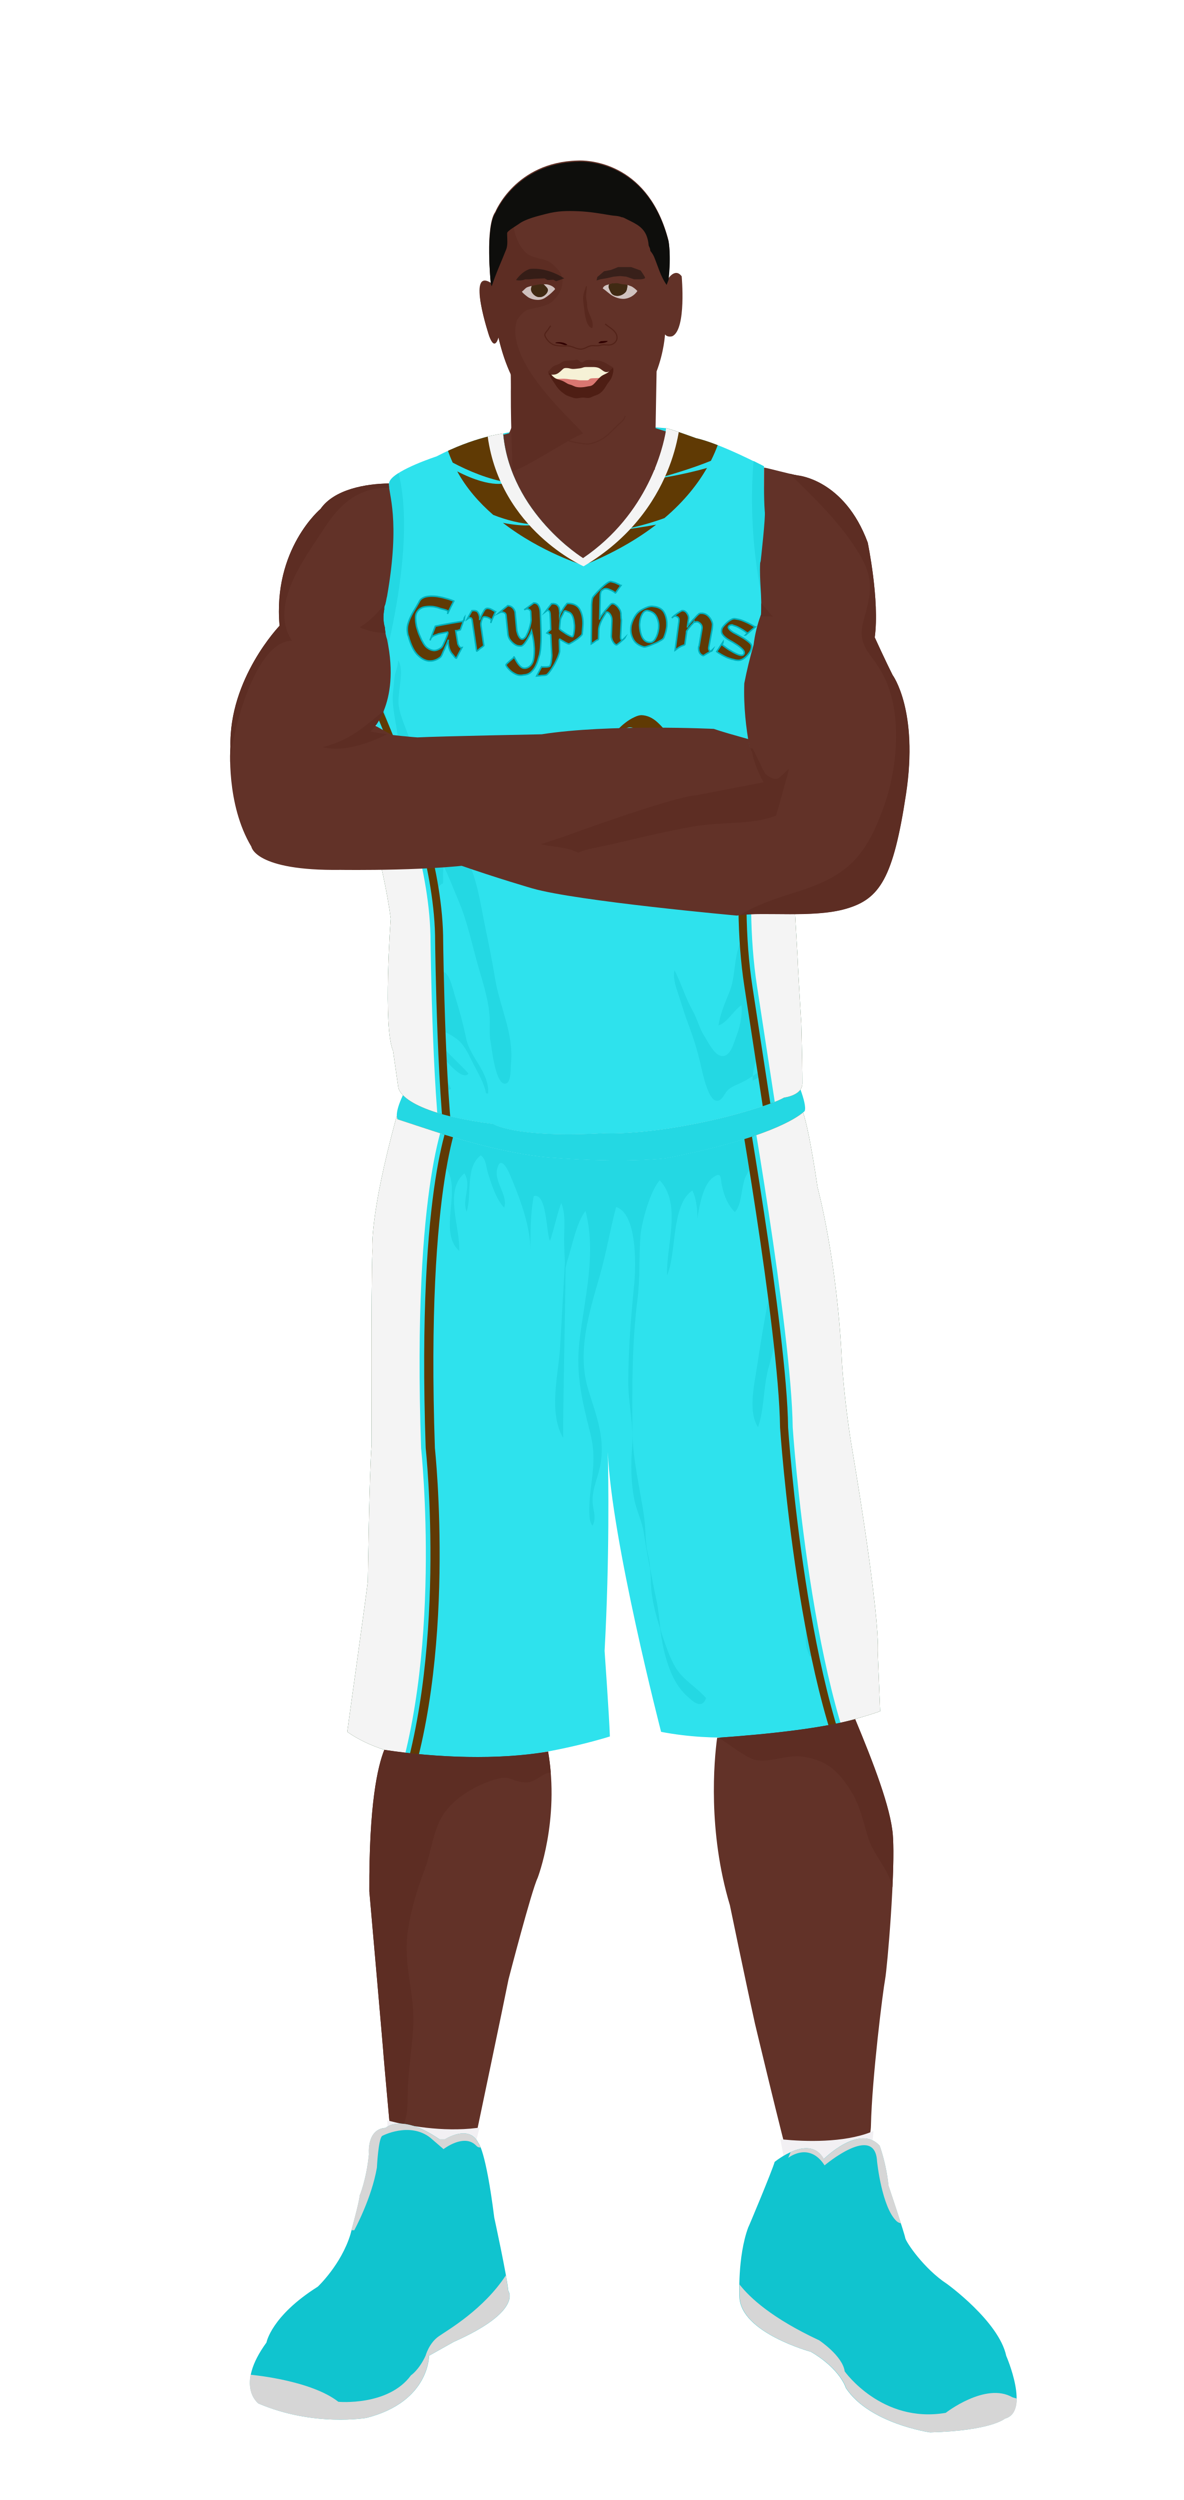 			<svg id="s58a8a0be8680c" xmlns="http://www.w3.org/2000/svg" xmlns:xlink="http://www.w3.org/1999/xlink" x="0px" y="0px" width="1029.1px" height="2172px" viewBox="0 0 1029.1 2172">
			
			<defs>
				<style type="text/css"><![CDATA[
								
									#s58a8a0be8680c .headband .base{fill:#F2F0F3;}
					#s58a8a0be8680c .headband .shadow{fill:#e8e6e9;}
					#s58a8a0be8680c .skin{fill:#623228;}
					#s58a8a0be8680c .skin.shadow{fill:#5d2d23;}
					#s58a8a0be8680c .arms .wrap {fill:#1aced9;stroke-width:4;stroke:#1aced9}
					#s58a8a0be8680c .legs .wrap {fill:#1aced9;stroke-width:4;stroke:#1aced9}
					#s58a8a0be8680c .legs .socks {fill:#F2F0F3;stroke-width:3;stroke:#F2F0F3}
					#s58a8a0be8680c .shoes .base{fill:#10c4cf;}
					#s58a8a0be8680c .shoes .sole{fill:#d6d6d6;}
								#s58a8a0be8680c .waist-base .uniform{fill:#1fd3de;}
				]]></style>
			</defs>
			
			<defs><style type="text/css"><![CDATA[
#s58a8a0be8680c .uniform{fill:#2ee2ed;}
#s58a8a0be8680c .uniform.shadow{fill:#24d8e3;}
#s58a8a0be8680c .uniform-pattern .pattern-1{fill:#603a04;}
#s58a8a0be8680c .uniform-pattern .pattern-2{fill:#f4f4f4; stroke:#f4f4f4;}
#s58a8a0be8680c .uniform-pattern .pattern-3{fill:#f4f4f4; stroke:#2ee2ed;}
#s58a8a0be8680c .uniform-pattern .identifiers .logo path{ fill:#603a04; stroke:#00b0bb;}
#s58a8a0be8680c .uniform-pattern .identifiers .number path{ fill:#603a04;}
]]></style></defs>
<g class="uniform uniform-base"><g class="jersey jersey-base"><path class="uniform" d="M324.6,723.6c5.6,24.6,11.8,49.4,15,74.4c0,0-6.9,94.4,2,114.8l4.6,31.9c0,0,0.9,21.2,82.3,31.8c0,0,19.5,12.4,96.4,8c0,0,38,2.7,106.2-14.2c0,0,38-9.7,50.4-16.8c0,0,15.9-1.8,15.9-12.4c0-10.6-0.2-23.7-0.9-51.5c0,0-2.7-42.5-3.3-58.4c0,0-3.8-66.1-4.6-78.5c0,0,8.8-61,9.7-84c0,0,0-29.2,2.7-52.2c0,0-31-101.7-31.9-129.2c0,0-6.4-60.2-5.1-82.1c0,0-37.8-19.9-59.1-24.6c0,0-21.9-8-25.9-8.6c0,0-8,69-72.3,112.8c0,0-63.3-39.2-69.4-108.2c0,0-24.8,2.7-57.9,19.9c0,0-34.1,11.1-40.3,20.8c-6.2,9.7,15,39.8-19.5,169c0,0.1,0,0.2,0,0.3c-1.4,11.4-2.8,22.8-4.4,34.2c-1.8,12.6-6.1,26.6-5.9,39.2c0.1,8.7,6.8,32.3,14.3,56.9"/><path class="uniform shadow" d="M323.6,716.8c7.7,25.1,16.4,51.1,20.1,63.2c5.9,19.1,7.8,36,7.8,56.5c0,13.7-3.5,25.5-6.7,38.5c-1.8,7.5-4.8,23.2-0.1,30c1.5-4.8,3.2-9.7,4.8-14.4c2,11.6,5.2,29.3,13.3,38.7c4.7,5.4,21.2,20.9,29.2,16.7c-3.4-8.5-9.9-15-17.2-20.5c-6.8-5.1-18.4-5.7-16.7-15.8c2.1-12.8,16.7-3.4,21.7,2.4c4,4.6,21.5,28.1,27.4,20.6c-9.6-11.3-28.8-25.5-31.9-40.5c6.6,1.6,17.7,6.8,23,11.4c6.1,5.3,9.3,13.2,12.9,20.2c3.9,7.7,9.9,17.5,11.2,26c0.4,0,1.4,0.1,1.9,0.1c1-18.7-15.7-31-19.1-47.7c-2.6-12.6-6.2-25.7-10-37.8c-1.6-5.3-3.7-14.9-7.6-18.8c-1.8-1.9-5.1-2.1-6.5-3.7c-4.8-5.3-6.5-18.1-8.3-24.8c-2.7-9.9-7.8-17.5-12.8-26.5c-10.3-18.7-17.7-45.6-15.7-67c2,1.6,4,3,6.4,3.4c0.1-2.9,0.5-5.9,1.2-8.7c3.6,7.3,8.8,14.4,12.9,21.6c6.9,12.2,4,30.2,12.6,40.8c1.2-4.7,2.7-11.5,7.7-13.3c0.2-4.9-0.4-10.4,0.6-14.9c4.5,9.2,8.2,19.2,12.3,28.7c8.4,19.5,12.2,39.5,18.1,59.8c4.3,14.9,9.3,30.2,9.6,45.8c0.1,6.3-0.5,12.5,0.8,18.7c0.9,4.7,4.2,38.4,13.3,35.8c4.6-1.3,4-13.6,4.3-17.2c2.6-26.3-9.5-48.4-13.7-73.5c-2.4-14.6-5.1-28.3-8.2-43c-4.7-22.2-7.3-45.6-18.4-65.5c-4-7.1-7-14.6-11.3-21c-5.4-8-10.6-16.2-14.1-25.7c-2.5-7-3.7-14.9-7.2-21.5c-3.2-6-8.6-10.3-11.2-16.9c-1.5-3.9-2.1-8-3.2-12c-2.8-10.5-8.7-21.2-10.2-31.8c-1.6-11.3,5.4-30.4-0.5-39.6c-0.1,5.7-3.1,11-3.4,16.8c-0.3,4-0.8,7.9-1.2,11.9c-1.6,18.5,8.7,40.8,3.2,58.1c-3.4-4-2.9-12.3-3.9-17c-3-15.1-6.7-28.3-14.3-42.2c4.7,11.9,4.8,27.3,4.9,40c0,9-2.3,17.2-2,26.3c0.3,8.8,2.9,17.1,3.9,25.7c-6.4-5.9-11.3,20.1-9,30.3"/><path class="uniform shadow" d="M660.1,650c0.5-11.7-0.1-23.1,2.5-34.4c1.1-4.9,2-9.6,2.1-14.6c0.2-7.3-0.3-15.1,0.1-22.2c8.2,10.1,11.9,22.7,19.1,33.2c1.6-4.2,0.5-10.4,0.7-15.1c7.3,7,11,25.7,11.9,35.4c1.5,16.6-4.4,33.9-8.1,49.9c-2.7,11.9-3.5,24.1-5.2,36.1c-2.2,15.5-7.6,30.4-6.5,46.5c7.1-1.3,7.5,10.2,6.6,14.9c-2.5,13.6-5.1,23.4-4.7,37.4c0.3,10.3-2.1,18.9-4,28.8c-0.8,4.1-5.6,11.5-4.9,14.6c9.6-2.8,4.5-17.3,10.9-19.4c0.7,10.5-3.3,18.2-3.9,28.2c-0.5,8.7,1.1,16.9,2.1,25.4c2.1-1,3.5-3.2,3.7-5.5c-5.7,7.8-14.4,11.6-19.5,20.1c-5.2,8.6-9.2,19.4-8.8,29.5c5.8-2.7,12.5-7.4,15.7-13.1c2.9-5,2.9-8.3,7.4-12.3c-9.7,11.7-19.8,20.7-33.3,27.3c-4.8,2.3-8.8,3.3-12.4,7.4c-2.2,2.5-4.3,9-9.2,8.1c-7.2-1.3-11.9-24.9-13.5-31.6c-2.9-12.9-6.6-24.2-11.2-36.4c-3.2-8.5-5.7-17.4-8.6-26c-2-5.8-4.4-13.7-2.8-19.3c5.8,11.3,9.2,23.4,15.5,34.6c4.3,7.7,6.1,16.1,10.9,23.4c3.2,5,8.4,16.2,15,16.5c7.1,0.3,9.7-10.3,11.7-15.5c3.6-9.2,5.9-18.7,5.1-28.7c-6.7,4.3-12.6,15.5-20,17.6c1.4-10,5.9-20,9.7-29.6c4.6-11.7,3.7-24.4,7.3-36.6c6.2-20.7,10.5-42.1,16.7-62.9c6.9-23.3,15.6-61.2,6.3-85.4c-5.1,4.4-4.9,13.3-6.2,19.6c-1.6,7.6-3.8,15.4-7,22.5c-4.8,10.7-11.6,15.3-23.7,17.1c-0.4-6.1,2.7-12,3.3-18.1c0.4-3.8-0.8-8.1-0.1-11.8c1.1-5.7,4.9-10.4,6-16c0.7-3.1,0.6-6.1,1.5-9c4.1,2.4,8.3,7.5,10,12.1c2.3-10.1,5.6-20.2,8.4-30.1c1.6-5.6,2.2-11.3,5.3-16.6"/><path class="uniform shadow" d="M424.4,379.2c11.1,80.6,82.8,112.2,82.8,112.2c80.8-47.9,81-116.6,81-116.6l-9-2.8c0,0-8,69-72.3,112.8c0,0-63.3-39.2-69.4-108.2l-11.5,2.2C425.4,378.9,424.9,379,424.4,379.2z"/><path class="uniform shadow" d="M506.8,484.8C571.2,441,579.2,372,579.2,372c-88.3-7.5-141.8,4.6-141.8,4.6C443.6,445.6,506.8,484.8,506.8,484.8z"/><path class="uniform shadow" d="M346.4,411c-3.3,2.1-5.9,4.2-7.2,6.3c-6.2,9.7,15,39.8-19.5,169c0,0.1,0,0.2,0,0.3c-1.4,11.4-2.8,22.8-4.4,34.2c-1.7,12.3-5.9,25.9-5.9,38.3C358.9,511.6,354,440.6,346.4,411z"/><path class="uniform shadow" d="M664.1,405.1c0,0-3.6-1.9-9.1-4.6c-2.9,33-6,131.5,45.4,222.1c0.2-2.1,0.4-4.2,0.6-6.3c0,0-31-101.7-31.9-129.2C669.2,487.2,662.8,427,664.1,405.1z"/></g><g class="waist waist-base"><path class="uniform shadow" d="M681.6,953.4c-12.4,7.1-50.4,16.8-50.4,16.8C563,987.1,525,984.4,525,984.4c-77,4.4-96.4-8-96.4-8c-52.5-6.8-71.5-18.1-78.3-25.2c-8.3,17.5-4.6,21.2-4.6,21.2c2,0.7,30.5,10,30.5,10c63.7,21.2,101.5,23.2,101.5,23.2c65.7,5.3,100.9,0.7,100.9,0.7c102.8-19.9,120.8-41.1,120.8-41.1c1.3-3.2-0.9-11.1-3.6-18.6C691.5,952.3,681.6,953.4,681.6,953.4z"/></g><g class="shorts shorts-base"><path class="uniform" d="M763,1437.6c2-38.5-23.2-183.8-23.2-183.8c-6-37.8-8-69.7-8-69.7c-4-89.6-21.2-152.6-21.2-152.6c-5.9-39.9-10-57.4-12.6-65.1c-5.6,4.8-31.3,22.8-119.5,39.9c0,0-35.2,4.6-100.9-0.7c0,0-37.8-2-101.5-23.2c0,0-28.5-9.3-30.5-10c0,0-0.6-0.7-0.8-2.7c-24.2,87.8-21.1,116.8-21.1,116.8c-1.3,31.2-0.7,168.5-0.7,168.5c-2,24.5-3.3,118.8-3.3,118.8c-2,16.6-17.9,130.7-17.9,130.7c76.3,53.1,228.3,4,228.3,4c-0.7-19.2-4.6-74.3-4.6-74.3c4.4-80.5,3.3-151.7,2.8-172.8c3,75.8,46.3,243.1,46.3,243.1c92.9,17.9,190.4-17.9,190.4-17.9L763,1437.6z"/><path class="uniform shadow" d="M715.2,1168.2c4.1-13.7-1.4-30.5-2.9-44.3c-1.2-11.6-1.8-22.4-2.4-34.2c-0.6-12.1-4.5-21.5-6.4-33.5c-1.5-9.1-2.6-18.2-5.1-26.8c-5-17.4-10.4-35.5-16.9-53.1c-16.5,8-47.3,19.1-103,29.9c0,0-35.2,4.6-100.9-0.7c0,0-37.8-2-101.5-23.2c0,0-9.2-3-17.6-5.7c-0.3,7.2-1.7,15.1-2.6,20.1c-2.2,12.5-10.4,23.3-16.1,34.3c-6.5,12.4-4.2,25-6,38.4c-1.2,9.2-7.4,17.7-6.9,27.2c8.8-5.1,8.8-17,13.3-25.6c7.6,10.5,1.7,38.1,0,51.1c-2.4,18-1.1,36.9-1.1,55.1c0,19.4,0.2,38.8-2.7,57.5c-2.3,15,3.6,30.2,3.6,45.1c0,16.5-3.8,31.3-7.1,47.3c-4.3,20.4-6.6,34.8-1.7,55.2c4.2,17.6,2.8,35.7,7.1,53.2c2.2,9.1,6.4,17.2,9.5,26c1.9,5.3,2.6,12.4,6,16.7c-1.5-9.3-0.8-17-4.1-26.1c-2.4-6.6-5.5-12.8-7.9-19.4c-3.4-9.5-2.7-18.5-2.7-28.8c0-10.9-1.9-18.6-3.3-28.9c-2.1-15.5,3-29.1,7.8-44.2c19.1,19.4,1.8,62.2,23.9,78.6c2.4-7.4,0.2-16.5-0.1-24.3c-0.3-8.9,0.2-17.8,0-26.6c-0.4-20.7-5.4-39.3-8.6-59.4c-5.3-32.8-8.1-66-14.4-98.9c-5.3-27.9-5.8-51.7,2.6-79.1c9.7-31.6,13-64,23.2-95.4c3.2,4.1,4.8,10.7,4.6,16.9c3.5-9.7,8.5-17.5,13.1-27.5c13.5,19.3-7.3,54.8,11.2,71.6c1.1-20.5-13.4-52.2,4.5-67.4c6.8,10.8-2.5,22.6,2,33.3c4.8-14.6-1.5-38.4,12.2-48.9c4.8,3.1,4.7,10.4,6.4,15.7c2.8,8.9,7,22.5,14,29.7c3.6-9.9-8.2-21.9-6.3-32.4c2.4-13.2,8.4-3.2,11.5,4.2c8.5,20.1,17.6,44,17.7,65.9c0-16.7-0.2-31.5,2.8-47.7c11.5-3.3,10.7,31.4,14.1,39c3.8-10.8,5.8-22.3,9.8-33c4,9.3,2.5,21.4,2.5,31.5c0,6.7,0.4,13.5,0.7,20.3c-1.3,23.1-4.3,75-4.3,75.5c-1.8,23-9.9,55.6,2.8,76.7c-0.3-22.2,1.7-107.6,2.1-147.6c0.6-2.8,1.3-5.7,2.2-8.5c3.7-11.9,7.6-31.5,15.1-41c9.8,37.4-1.1,76.6-5.3,113.5c-3.3,29.4,2.6,52.1,9.5,79.8c4.6,18.4,2.4,31.5,0.2,49.5c-0.7,5.8-2.9,27.2,1.8,30.5c3.6-7.2,0.3-13.3,0-20c-0.6-10.5,3.7-19.5,6-29.4c5.8-25-2.4-44.7-9.8-68.7c-10-32.7,0.8-67,10-98.9c5.7-19.8,9-40.2,14.2-59.7c18.2,5.5,17.3,50.3,15.8,66.1c-2.8,28.8-5.2,57-5.2,86c0,19.4,4.9,37.3,3.3,56.4c-1.2,14.8-1,31.3,2,45.9c2,9.8,6.7,18.8,8.2,28.7c1.6,10.7,3.5,21.2,5.5,31.6c0.2,2.5,0.5,6,0.5,7.5c0.1,15.5,3.4,29.3,8.1,43.7c0.9,7,2.5,16.3,4.3,22.8c3.8,14.2,9.1,27.1,19.3,36.3c4.3,3.8,12.5,12.3,16.4,1.6c-8.8-10.1-20.3-15.8-27-27.4c-5-8.8-8.1-18.5-11.4-28.1c-0.3-0.8-0.9-3.1-1.3-4.8c-1.1-9.2-1.9-18.5-4-27.5c-1.6-7.2-3.5-17.6-4.9-25.1c-0.4-4.3-1.1-8.6-2.1-13c-2.4-10.4-1.6-20-3-30.4c-3.5-25.4-10.1-50.1-10.3-76.2c-0.3-38.4-0.4-76.3,4.4-114.1c2.4-18.4,1.1-36.7,2.6-54.8c1-12.4,8.4-39.1,16.7-48.4c19.5,20.3,5.4,57.7,6.4,82.5c8.4-18.6,3.4-61.4,22-73.7c3.1,6.4,4.5,15.5,4.3,24.4c2.2-14,5.7-30,13.5-35.6c7.9-5.7,6.3-0.1,8,7.6c1.8,8.2,5,16.3,11.1,22.4c6.3-6.2,5.4-22.1,9.3-30.5c3-6.4,8.3-13.6,12.1-18.6c2.1,5.6,3.9,15.1,7.7,19.4c2.8-5.1,2.2-9.9,6.4-13.5c15.2,37.2,1.4,81.1-6.2,118.7c-4.1,20.3-7.3,40.9-10.4,61.1c-2.2,14.3-7.4,37.3,1.3,50.2c5.7-16.8,4.4-34.9,9.2-52c4.4-15.9,8.6-31,13.2-46.9c6-20.5,8.2-42.7,14.2-62.5c0.3,13.6-3.1,26.9-4.6,40.5c-1.3,12.5-0.7,25-1.9,37.5c-2,21.2-6.4,44.7-4.1,66c2.9,26.5,16.2,51.9,13.1,79.4c-3.6,32.2,6.9,61.6,5.1,93.5c-0.8,14.3-6.5,30.6,1,43.9c11.2-8.4,4.8-28.4,4.5-40c-0.3-11.6,0.9-23.3,0.9-35c0-10.9,0-21.7,0-32.6c0-14.4,3.1-27.8,3.6-42c0.4-11.4-2.7-22.4-2.7-33.9c0-8.4,0-16.8,0-25.2c0-22.3-4.5-46.3-2.5-68.1C711.6,1162.6,714.2,1164.9,715.2,1168.2z"/></g></g><g class="mask-shorts"><g><defs><path id="s58a8a0be8680c-shorts-clip-path-def" d="M763,1437.6c2-38.5-23.2-183.8-23.2-183.8c-6-37.8-8-69.7-8-69.7c-4-89.6-21.2-152.6-21.2-152.6c-5.9-39.9-10-57.4-12.6-65.1c-5.6,4.8-31.3,22.8-119.5,39.9c0,0-35.2,4.6-100.9-0.7c0,0-37.8-2-101.5-23.2c0,0-28.5-9.3-30.5-10c0,0-0.6-0.7-0.8-2.7c-24.2,87.8-21.1,116.8-21.1,116.8c-1.3,31.2-0.7,168.5-0.7,168.5c-2,24.5-3.3,118.8-3.3,118.8c-2,16.6-17.9,130.7-17.9,130.7c76.3,53.1,228.3,4,228.3,4c-0.7-19.2-4.6-74.3-4.6-74.3c4.4-80.5,3.3-151.7,2.8-172.8c3,75.8,46.3,243.1,46.3,243.1c92.9,17.9,190.4-17.9,190.4-17.9L763,1437.6z"/></defs><clipPath id="s58a8a0be8680c-shorts-clip-path"><use xlink:href="#s58a8a0be8680c-shorts-clip-path-def" overflow="visible"/></clipPath></g></g><g class="mask-jersey"><g><defs><path id="s58a8a0be8680c-jersey-clip-path-def" d="M324.6,723.6c5.6,24.6,11.8,49.4,15,74.4c0,0-6.9,94.4,2,114.8l4.6,31.9c0,0,0.9,21.2,82.3,31.8c0,0,19.5,12.4,96.4,8c0,0,38,2.7,106.2-14.2c0,0,38-9.7,50.4-16.8c0,0,15.9-1.8,15.9-12.4c0-10.6-0.2-23.7-0.9-51.5c0,0-2.7-42.5-3.3-58.4c0,0-3.8-66.1-4.6-78.5c0,0,8.8-61,9.7-84c0,0,0-29.2,2.7-52.2c0,0-31-101.7-31.9-129.2c0,0-6.4-60.2-5.1-82.1c0,0-37.8-19.9-59.1-24.6c0,0-21.9-8-25.9-8.6c0,0-8,69-72.3,112.8c0,0-63.3-39.2-69.4-108.2c0,0-24.8,2.7-57.9,19.9c0,0-34.1,11.1-40.3,20.8c-6.2,9.7,15,39.8-19.5,169c0,0.1,0,0.2,0,0.3c-1.4,11.4-2.8,22.8-4.4,34.2c-1.8,12.6-6.1,26.6-5.9,39.2c0.1,8.7,6.8,32.3,14.3,56.9"/></defs><clipPath id="s58a8a0be8680c-jersey-clip-path"><use xlink:href="#s58a8a0be8680c-jersey-clip-path-def" overflow="visible"/></clipPath></g><g><defs><path id="s58a8a0be8680c-waist-clip-path-def" d="M681.6,953.4c-12.4,7.1-50.4,16.8-50.4,16.8C563,987.1,525,984.4,525,984.4c-77,4.4-96.4-8-96.4-8 c-52.5-6.8-71.5-18.1-78.3-25.2c-8.3,17.5-4.6,21.2-4.6,21.2c2,0.7,30.5,10,30.5,10c63.7,21.2,101.5,23.2,101.5,23.2 c65.7,5.3,100.9,0.7,100.9,0.7c102.8-19.9,120.8-41.1,120.8-41.1c1.3-3.2-0.9-11.1-3.6-18.6 C691.5,952.3,681.6,953.4,681.6,953.4z"/></defs><clipPath id="s58a8a0be8680c-waist-clip-path"><use xlink:href="#s58a8a0be8680c-waist-clip-path-def"  overflow="visible"/></clipPath></g></g><g class="uniform-pattern">
	<g class="identifiers">
		
				<g class="number" transform="matrix(1 0 0 1 0 70)">
		<svg x="50px" y="500px" xmlns="http://www.w3.org/2000/svg" xmlns:xlink="http://www.w3.org/1999/xlink" width="100%" height="180" viewBox="0 0 42 85.5"><g transform="matrix(1 0 0 1 0 70)"><g transform="scale(0.085) translate(0, 0)"><path transform="translate(0,0) rotate(180) scale(-1, 1)" d="M41,2l51,98C92,99 92,97 91,96C90,95 90,93 90,92C89,92 89,92 89,91C89,90 89,90 88,89C88,88 88,88 88,87C87,86 87,85 87,84C87,83 87,83 88,82C88,81 88,80 89,79C90,78 92,76 95,75C97,74 99,73 102,73C103,72 106,72 109,71C112,70 115,70 120,69C127,68 136,68 147,67C157,66 168,65 179,65C184,65 189,65 194,66C199,66 204,66 209,66C230,68 249,72 267,77C285,82 296,91 300,102C307,119 313,136 316,152C319,168 320,183 320,196C320,209 319,222 316,234C313,245 311,255 308,262C306,268 304,273 302,277C300,280 298,283 297,284C295,281 290,275 282,267C273,258 263,249 250,240C237,231 223,222 208,214C192,205 176,200 160,197C156,196 152,195 148,195C144,194 140,194 136,194C133,194 129,194 125,195C121,195 117,196 114,197C103,200 92,205 81,213C70,221 61,232 52,245C48,252 45,258 42,265C39,272 36,278 34,285C32,292 31,298 30,305C29,312 28,318 28,325C28,360 39,393 60,424C81,455 103,480 128,499C143,511 158,520 173,527C187,534 199,537 208,537C235,536 261,525 286,502C311,479 332,453 349,426C358,411 366,396 373,381C379,366 383,354 385,343C386,338 386,333 387,328C387,322 387,316 388,310C388,305 388,301 389,296C389,291 389,287 389,283C389,272 389,261 388,250C387,239 385,227 384,216C377,171 361,128 337,87C313,46 278,18 233,2C225,0 214,-1 200,-2C185,-3 170,-3 155,-3C154,-3 153,-3 152,-3C151,-3 150,-3 149,-3C148,-3 146,-3 145,-3C143,-3 141,-3 140,-3C123,-3 106,-3 91,-2C76,-1 63,-1 54,0C51,0 48,0 46,1C43,1 42,1 41,1M100,389C100,350 110,318 131,292C151,266 174,253 200,253C204,253 208,253 212,254C215,255 219,256 223,258C227,259 231,261 235,263C238,264 242,266 246,268C248,269 250,272 253,275C255,278 257,281 259,285C260,287 262,289 263,292C264,294 265,296 266,298C270,305 273,312 276,318C278,324 279,328 279,329l0,2C279,333 276,342 269,357C262,372 253,389 241,406C235,415 229,424 222,433C215,442 207,449 198,456C196,458 194,460 192,462C190,463 188,465 186,466C179,470 173,473 168,475C162,477 157,478 152,478C139,478 129,472 121,460C113,448 107,435 104,420C103,415 102,409 101,404C100,398 100,393 100,388z" /></g></g></svg>		</g>
		
		<g class="logo">
			<g>
				<path stroke-width="1.31" stroke-miterlimit="10" d="M401.5,562.6c-1.9,3.5-2.8,5.3-4.7,8.9
					c0,0.1,0,0.1,0,0.1c0,0-0.1,0.1-0.1,0.1c-0.1,0-0.1,0-0.2,0c-0.3,0-0.5-0.1-0.9-0.5c-0.3-0.4-0.7-0.8-1-1.2
					c-0.2-0.3-0.4-0.6-0.6-0.8c-0.2-0.2-0.4-0.4-0.5-0.6c-0.6-0.6-1.4-1.6-2.1-3c-0.7-1.4-1.2-2.9-1.5-4.6c-0.1-0.3-0.1-0.7-0.1-1
					c0-0.4-0.1-0.8-0.2-1.1c-0.1-0.5,0-1.1,0-1.7c0-0.6,0.1-1.5,0.1-1.5c0,0-0.3,1-0.9,2.5c-0.6,1.5-1.5,3.2-2.2,4.9
					c0,0.1-0.1,0.3-0.1,0.4c0,0.1-0.1,0.2-0.1,0.3c-0.9,1.5-1.5,3.3-2.1,4.6c-0.6,1.4-1.1,2.1-1.3,2.3c-0.7,0.6-1.7,1.3-2.8,1.9
					c-1.2,0.6-2.5,1.1-3.9,1.4c-0.6,0.1-1.2,0.2-1.8,0.2c-0.6,0-1.3,0-1.9,0c-2.9-0.3-6.1-1.8-9.3-4.9c-3.2-3-6.2-8.6-8.3-16.5
					c0-0.1,0-0.1-0.1-0.2c0-0.1-0.1-0.1-0.1-0.3c0-0.1,0-0.1-0.1-0.2c0-0.1-0.1-0.1-0.1-0.2c-0.8-3.6-0.9-6.8,0-9.9
					c0.8-3,2.2-6,3.8-9c0.8-1.3,1.5-2.7,2.4-4.1c0.9-1.4,1.7-2.9,2.5-4.3c0.2-0.4,0.5-0.8,0.7-1.2c0.2-0.4,0.4-0.8,0.6-1.2
					c0.6-1,1.4-1.9,2.5-2.5c1.1-0.7,2.3-1.1,3.6-1.4c1.1-0.2,2.3-0.3,3.5-0.4c1.3,0,2.6,0,3.8,0.1c1.4,0.1,2.8,0.3,4.2,0.6
					c1.4,0.3,2.7,0.5,3.9,0.9c2.3,0.6,4.2,1.1,5.7,1.7c1.6,0.5,2.4,0.9,2.6,1c-2.3,4.4-3.4,6.7-5.5,11.1c0.1-0.3,0.2-0.5,0.3-0.8
					c0.1-0.2,0.2-0.5,0.2-0.7c0-0.1,0-0.3,0-0.4c0-0.1,0-0.3,0-0.4c-0.9-1.1-4.7-1.8-6.4-2.3c-0.4-0.1-0.8-0.2-1.2-0.4
					c-0.4-0.1-0.8-0.3-1.2-0.4c-1-0.3-2-0.5-2.9-0.7c-0.9-0.2-1.8-0.3-2.5-0.3c-1.2-0.1-2.4-0.1-3.5,0c-1.1,0.1-2.1,0.2-3,0.4
					c-1.4,0.3-2.6,0.8-3.7,1.6c-1,0.7-2,1.8-2.7,3c-0.7,1.2-1.1,2.8-1.1,4.7c0,1.8,0.1,3.7,0.5,5.6c0,0.2,0.1,0.4,0.1,0.6
					c0,0.2,0.1,0.4,0.1,0.6c0.1,0.3,0.1,0.6,0.2,1c0.1,0.3,0.2,0.7,0.3,1.1c0.6,1.7,1.1,3.7,1.8,5.4c0.7,1.7,1.4,3.3,2,4.6
					c0.1,0.3,0.3,0.6,0.4,0.8c0.1,0.2,0.2,0.5,0.4,0.7c1.3,2.7,2.8,4.7,4.5,5.9c1.7,1.2,3.4,1.9,4.8,2.1c0.5,0.1,0.9,0.1,1.4,0.1
					c0.4,0,0.9-0.1,1.3-0.2c0.1,0,0.3-0.1,0.4-0.1c0.2,0,0.3-0.1,0.4-0.1c0.9-0.3,1.9-0.8,2.8-1.4c0.9-0.6,1.5-1.2,1.9-1.8
					c0.1-0.1,0.1-0.1,0.1-0.2c0,0,0.1-0.1,0.1-0.2c0.3-0.4,0.6-1.1,0.9-1.8c0.4-0.8,0.8-1.7,1.2-2.6c0.1-0.2,0.2-0.4,0.3-0.7
					c0.1-0.2,0.2-0.5,0.3-0.7c0.6-1.3,1-2.5,1.4-3.6c0.4-1.1,0.5-1.9,0.4-2.3c0-0.1-0.1-0.1-0.1-0.2c0,0-0.1-0.1-0.1-0.1
					c-3.1,0.6-4.6,0.9-7.7,1.5c-0.2,0.1-0.5,0.2-0.8,0.3c-0.3,0.1-0.6,0.2-0.8,0.3c-1.2,0.4-2.7,0.9-3.8,1.7
					c-1.1,0.8-1.8,1.9-2.1,3.4c1.8-4.9,2.7-7.4,4.6-12.3c2.3-0.5,4.3-0.8,6-1.2c6.7-1.3,10-1.8,16.7-2.9c1.2-0.3,1.9-0.5,2.1-0.9
					c0.3-0.3,0.3-0.7,0.3-1.1c0-0.1,0-0.1,0-0.2c0,0,0-0.1,0-0.1c0-0.2,0-0.4,0-0.6c0-0.2,0.2-0.5,0.2-0.5c0,0-0.1,0.7-0.5,1.8
					c-0.3,1.1-1.1,2.5-1.2,3.4c0,0,0,0.1,0,0.2c0,0.1-0.1,0.1-0.1,0.2c-0.5,1-0.8,2.3-1.2,3.3c-0.4,1-0.6,1.6-0.6,1.6
					c-0.1,0-0.3,0.1-0.5,0.2c-0.2,0.1-0.4,0.1-0.7,0.2c-0.3,0.1-0.6,0.2-0.9,0.3c-0.3,0.1-0.6,0.2-0.9,0.2c-0.1,0-0.1,0-0.2,0
					c-0.1,0-0.1,0-0.2,0c-0.1,0-0.2,0-0.3,0c-0.1,0-0.2,0-0.3,0c0.7,4.1,1,6.2,1.7,10.3c0,0.3,0.1,0.5,0.1,0.7
					c0,0.2,0.1,0.5,0.2,0.7c0.3,0.7,0.7,1.5,1.2,2.1C399.8,562.6,400.5,562.8,401.5,562.6C401.5,562.6,401.5,562.6,401.5,562.6z"/>
				<path stroke-width="1.31" stroke-miterlimit="10" d="M410.4,538.9c0-0.1,0-0.2,0-0.3
					c0-0.2-0.1-0.3-0.2-0.5c-0.1-0.2-0.1-0.5-0.3-0.7c-0.1-0.2-0.3-0.4-0.4-0.5c-0.1-0.1-0.2-0.1-0.3-0.1s-0.3-0.1-0.4-0.1
					c-0.1,0-0.1,0-0.2,0c-0.1,0-0.1,0-0.2,0c-0.1,0-0.1,0-0.2,0c-0.1,0-0.2,0-0.3,0c-0.2,0.1-0.4,0.2-0.6,0.3
					c-0.2,0.1-0.4,0.2-0.5,0.3c-0.2,0.2-0.5,0.5-0.8,0.7c1.6-3,2.5-4.5,4.2-7.5c0.7,0,1.3-0.1,1.8-0.1c0.5,0,1.1,0.1,1.6,0.3
					c0.1,0,0.3,0.1,0.4,0.1c0.1,0,0.3,0.1,0.4,0.2c0.5,0.3,0.8,0.8,1.2,1.3c0.3,0.5,0.6,1.1,0.8,1.7c0.1,0.4,0.2,0.7,0.3,1.1
					c0.1,0.3,0.1,0.7,0.2,1c0,0.3,0.1,0.6,0.1,0.9c0,0.3-0.1,0.5-0.1,0.7c0,0.1,0,0.2,0,0.3c0,0.1,0,0.2,0,0.2
					c0.1,0,1.5-3.4,2.1-4.5c0.1-0.2,0.2-0.4,0.3-0.6c0.1-0.2,0.2-0.4,0.3-0.6c0.5-0.9,1-1.7,1.4-2.4c0.5-0.7,0.9-1.1,1.2-1.2
					c0.1,0,0.1,0,0.2-0.1c0.1,0,0.2-0.1,0.3-0.1c0.1,0,0.1,0,0.2-0.1c0.1,0,0.2-0.1,0.2-0.1c0.3,0,0.7,0,1.1,0
					c0.4,0.1,0.7,0.1,1.1,0.2c0.5,0.1,1,0.3,1.4,0.5c0.5,0.2,0.9,0.5,1.3,0.7c0.7,0.4,1.3,0.7,1.8,1c0.5,0.3,0.7,0.5,0.7,0.6
					c0.1,0,0.1-0.1,0.2-0.1c-1.6,3.6-2.5,5.4-4,9.1c0,0.1,0,0.1,0,0.2c0,0.1,0,0,0.1-0.2c0-0.2,0.1-0.4,0.1-0.5c0-0.1,0-0.1,0-0.2
					c0-0.1,0-0.1,0-0.2c0-0.1,0.1-0.3,0.1-0.4c0-0.2,0-0.3,0-0.4c0-0.2,0-0.3-0.1-0.5c-0.3-0.4-0.8-0.8-1.5-1.2
					c-0.7-0.4-1.4-0.7-2.1-0.9c-0.5-0.1-1-0.2-1.4-0.3c-0.5-0.1-0.9-0.1-1.2,0c-0.3,0-0.5,0.1-0.6,0.2c-0.2,0.1-0.3,0.3-0.4,0.4
					c-0.1,0.2-0.2,0.5-0.4,0.8c-0.2,0.3-0.3,0.7-0.5,1.1c-0.3,0.7-0.5,1.6-0.7,2.4c-0.2,0.9-0.2,1.7-0.1,2.6c1,7,1.5,10.4,2.5,17.4
					c-0.2,0.3-0.4,0.5-0.7,0.7c-0.2,0.2-0.5,0.4-0.7,0.6c-0.1,0.1-0.2,0.2-0.3,0.2c-0.1,0.1-0.2,0.2-0.3,0.2
					c-0.2,0.2-0.5,0.3-0.7,0.5c-0.3,0.2-0.5,0.4-0.8,0.6c-0.1,0.1-0.3,0.2-0.5,0.4c-0.2,0.2-0.4,0.4-0.6,0.6c0,0,0,0.1-0.1,0.1
					c-0.3,0.2-0.5,0.5-0.8,0.6c-0.2,0.2-0.4,0.3-0.5,0.3c0,0-0.1,0-0.1,0c0,0-0.1,0-0.1-0.1c-1.6-10.6-2.3-16-3.9-26.6
					C410.5,539.3,410.5,539.2,410.4,538.9z"/>
				<path stroke-width="1.31" stroke-miterlimit="10" d="M448.3,585.7c-1.9-0.9-3.5-2-4.7-3.1
					c-1.3-1.2-3.6-3.5-3.8-5.1c0-0.1,0.4-0.6,1.1-1.3c0.7-0.7,1.5-1.3,2.3-2.1c0.9-0.7,1.7-1.4,2.4-2c0.7-0.6,1.1-1,1.2-1.2
					c0-0.1,0-0.1,0-0.2c0.1,0,0.4,0.5,0.9,1.6c0.5,1,1.2,2.2,2,3.5c0.8,1.2,1.8,2.4,2.9,3.4c1.1,1,2.4,1.4,3.8,1.3
					c0.3,0,0.7-0.1,1.1-0.2c0.4-0.1,0.9-0.2,1.4-0.5c0.1-0.1,0.3-0.1,0.4-0.2c0.2-0.1,0.4-0.2,0.5-0.3c1.7-1.2,3.2-3.1,3.8-5.8
					c0.6-2.7,0.8-5.6,0.8-8.5c0-0.5,0-1,0-1.5c0-0.5-0.1-0.9-0.1-1.4c-0.1-1.7-0.3-3.4-0.5-5.1c-0.2-1.7-0.5-3.2-0.8-4.5
					c-0.3-1.3-1-4.4-1-4.4c0,0-0.3,0.9-0.9,2.2c-0.6,1.3-1.4,2.7-2.2,4.1c-0.3,0.5-0.6,1.1-1,1.7c-0.4,0.6-0.8,1.1-1.1,1.6
					c-0.5,0.8-1,1.5-1.6,2c-0.5,0.6-1.1,1.1-1.5,1.2c-0.1,0-0.1,0-0.2,0.1c-0.1,0-0.2,0-0.2,0.1c0,0-0.1,0.1-0.2,0.1s-0.2,0-0.3,0
					c-0.1,0-0.1,0-0.2,0c-0.1,0-0.1,0-0.2,0c-0.5,0-1.1,0-1.8-0.1c-0.7-0.1-1.4-0.3-2-0.6c-1.6-0.8-3.2-2.1-4.6-3.8
					c-1.5-1.7-2.4-3.8-2.6-6.4c-0.6-6.4-1-9.6-1.6-16c-0.1-0.8-0.5-1.4-1.2-1.9c-0.7-0.4-1.5-0.7-2.3-0.7c-0.1,0-0.2,0-0.3,0
					c-0.1,0-0.2,0-0.3,0c-0.3,0-0.7,0.1-1,0.3c-0.4,0.1-0.7,0.3-0.9,0.4c3-2.5,4.5-3.8,7.6-6.3c1.8,0.2,3.3,0.9,4.4,2.1
					c1.1,1.2,1.8,2.6,2,4.1c0,0.1,0,0.2,0,0.3c0,0.1,0,0.2,0,0.3c0.5,5.7,0.8,8.5,1.3,14.1c0,0.5,0.1,1.1,0.3,1.7
					c0.2,0.6,0.4,1.3,0.6,2c0.4,1.2,1,2.3,1.7,3.2c0.7,1,1.5,1.4,2.4,1.3c0.4,0,0.8-0.2,1.4-0.6c0.5-0.4,1.1-0.9,1.6-1.7
					c0.1-0.2,0.3-0.5,0.4-0.8c0.2-0.3,0.3-0.6,0.5-1c0.3-0.7,0.7-1.4,1-2.1c0.3-0.8,0.5-1.5,0.8-2.2c0.6-1.9,1.1-3.7,1.4-5.3
					c0.3-1.6,0.4-2.6,0.4-2.9c0-0.1,0-0.1,0-0.2c-0.1-2.7-0.2-4.1-0.3-6.8c0-0.7-0.4-1.3-1-1.8c-0.6-0.5-1.4-0.9-2.1-0.9
					c-0.1,0-0.1,0-0.2,0c-0.1,0-0.2,0-0.2,0c-0.1,0-0.3,0-0.4,0.1c-0.1,0-0.3,0.1-0.5,0.1c-0.2,0-0.5,0.2-0.7,0.3
					c-0.2,0.1-0.4,0.3-0.5,0.4c3.3-2.4,4.9-3.6,8.2-6c1.8,0,3,0.6,3.8,1.7c0.8,1.1,1.3,2.4,1.6,3.8c0.1,0.3,0.1,0.6,0.2,0.9
					c0,0.3,0,0.6,0.1,0.9c0.3,6.7,0.4,10.1,0.6,16.9c0,0.8,0.1,2.4,0.1,4.9c0,2.5-0.1,5.2-0.3,8c-0.1,1.7-0.2,3.4-0.5,5
					c-0.2,1.6-0.5,3.1-1,4.4c-0.2,0.7-0.5,1.7-0.9,3c-0.4,1.4-0.9,2.8-1.6,4.3c-0.9,2-2.2,4-3.9,5.7c-1.7,1.8-3.8,2.8-6.5,3
					c-0.1,0-0.1,0-0.2,0C452.5,587,450.2,586.6,448.3,585.7z"/>
				<path stroke-width="1.31" stroke-miterlimit="10" d="M486.6,555.3c-0.1,0-0.1,0-0.2,0
					c-0.1,0.1-0.1,0.3-0.2,0.8c0,0.4-0.1,1,0,1.7c0.1,3.1,0.1,4.7,0.2,7.9c-0.1,1.1-0.5,2.5-1.1,4.1c-0.6,1.7-1.4,3.4-2.3,5.1
					c-0.5,1.1-1.1,2.2-1.7,3.2c-0.6,1-1.3,2-1.9,3c-0.8,1.2-1.5,2.3-2.3,3.2c-0.8,0.9-1.5,1.7-2.1,2c-0.1,0.1-0.6,0.2-1.4,0.3
					c-0.7,0.1-1.5,0.2-2.4,0.2c-0.4,0-0.7,0-1,0.1c-0.3,0-0.6,0-0.9,0.1c-1.1,0.1-1.7,0.1-2.8,0.2c1.7-3.2,2.5-4.8,4.2-7.9
					c0.2,0.1,0.6,0.1,1.3,0.1c0.6,0,1.3,0,2.1,0c0.1,0,0.2,0,0.3,0c0.1,0,0.2,0,0.2,0c0.8,0,1.5-0.1,2.3-0.3
					c0.7-0.1,1.1-0.4,1.3-0.9c0.2-0.5,0.4-1.2,0.6-1.9c0.2-0.7,0.3-1.5,0.4-2.3c0.1-1,0.2-2,0.3-2.9c0.1-0.9,0.1-1.5,0.1-1.9
					c-0.4-7.1-0.6-10.6-0.9-17.7c-1.3-0.6-2-1-3.3-1.6c1.3-1.3,1.9-1.9,3.3-3.1c-0.1-3.4-0.2-5.1-0.3-8.5c-0.1-1.5-0.1-2.2-0.2-3.7
					c0-1.2-0.2-2.2-0.4-2.9c-0.2-0.7-0.7-1.2-1.3-1.5c-0.1,0-0.2,0-0.3-0.1c-0.1,0.1-0.3,0.1-0.4,0.2c-0.2,0.1-0.4,0.1-0.5,0.2
					c-0.1,0-0.1,0.1-0.2,0.2c-0.1,0.1-0.2,0.1-0.2,0.1c-0.2,0.1-0.5,0.4-0.9,0.7c2.1-2.8,3.2-4.2,5.4-7c0.6,0,1,0,1.6-0.1
					c0.3,0.1,0.7,0.1,1.2,0.2c0.4,0.1,0.9,0.2,1.4,0.5c0.3,0.2,0.7,0.4,1,0.8c0.3,0.3,0.7,0.9,1,1.4c0.1,0.1,0.1,0.2,0.2,0.3
					c0,0.2,0.1,0.4,0.2,0.6c0.1,0.3,0.2,0.7,0.2,1.1c0.1,0.4,0.2,0.9,0.2,1.3c0,0.3,0,0.7,0.1,1c0,0.4,0.1,0.7,0.1,0.9
					c0,0.3,0,0.5,0,0.8c0,0.3-0.1,0.5-0.1,0.7c0,0.1,0,0.1,0,0.2c0,0.1,0,0.2,0,0.2s0.3-1,0.8-1.9c0.5-1,1.3-2,1.9-3.1
					c0.1-0.1,0.2-0.3,0.3-0.5c0.1-0.2,0.2-0.4,0.3-0.5c0.6-1.1,1.5-2.1,2.1-2.9c0.6-0.8,1-1.3,1.2-1.3c5-0.1,8.6,1.6,10.6,4.9
					c2,3.4,3,7.5,3,12.4c0,1.2-0.1,2.4-0.2,3.6c-0.1,1.2-0.2,2.6-0.3,3.8c0,0.3-0.1,0.6-0.1,1c0,0.3-0.1,0.6-0.1,1
					c-0.1,0.4-0.5,0.9-1.3,1.7c-0.8,0.7-1.7,1.6-2.8,2.4c-0.3,0.2-0.6,0.4-0.9,0.6c-0.3,0.2-0.6,0.4-0.9,0.6
					c-1.2,0.8-2.3,1.6-3.4,2.1c-1,0.6-1.7,1-2.1,1.1c-0.1,0-0.1,0-0.2,0c-0.3,0-0.8-0.1-1.5-0.5c-0.7-0.3-1.4-0.7-2.1-1.1
					c-0.1-0.1-0.2-0.1-0.3-0.2c-0.1-0.1-0.2-0.1-0.3-0.2c-0.8-0.4-1.6-0.9-2.3-1.3C487.1,555.6,486.7,555.4,486.6,555.3
					C486.6,555.3,486.6,555.3,486.6,555.3z M487.7,547.7c0.9,0.6,1.9,1.3,3.1,2.1c0.2,0.1,0.4,0.3,0.6,0.4c0.2,0.2,0.4,0.3,0.6,0.4
					c1.1,0.7,2.3,1.3,3.3,1.8c1,0.5,1.7,0.7,2.1,0.7c0.1,0,0.1,0,0.2,0c0,0,0.1-0.1,0.1-0.1c0.1,0,0.1,0,0.2-0.1
					c0.5-0.7,0.8-2.2,1-3.6c0.2-1.4,0.4-2.9,0.4-4.4c0-0.1,0-0.2,0-0.3c0-0.1,0-0.2,0-0.3c0-0.3,0-0.6,0-0.9c0-0.3-0.1-0.6-0.1-0.9
					c-0.2-1.9-0.4-4-1-5.9c-0.6-1.9-1.4-3.2-2.4-4c-0.1-0.1-0.3-0.3-0.6-0.4c-0.2-0.1-0.5-0.3-0.7-0.4c-0.2-0.1-0.4-0.1-0.6-0.2
					c-0.2-0.1-0.3-0.2-0.5-0.2c-0.4-0.2-0.8-0.3-1.2-0.5c-0.4-0.1-0.7-0.2-0.9-0.2c-0.3,0-0.5,0.1-0.7,0.2c-0.2,0.1-0.4,0.3-0.5,0.6
					c-0.2,0.4-0.4,0.8-0.6,1.3c-0.2,0.5-0.5,1-0.7,1.4c-0.4,0.8-0.8,1.7-1.2,2.4c-0.3,0.8-0.5,1.4-0.6,1.7c-0.3,3.2-0.5,4.8-0.7,8.1
					C486.4,546.6,486.9,547,487.7,547.7z"/>
				<path stroke-width="1.31" stroke-miterlimit="10" d="M521.7,517.4
					c-0.2,8.1-0.3,12.1-0.5,20.2c0,0-0.1,0-0.1,0c0-0.2,0.5-0.9,1.3-2.2c0.9-1.3,1.9-2.7,3-4.1c0.1-0.2,0.3-0.3,0.4-0.5
					c0.1-0.1,0.2-0.3,0.4-0.5c1-1.2,2-2.4,2.9-3.4c0.9-1,1.5-1.7,1.9-2c0.1-0.1,0.3-0.2,0.4-0.3c0.1-0.1,0.3-0.1,0.4-0.1
					c0.1,0,0.3-0.1,0.4-0.1c0.1,0,0.3,0,0.4,0c0.4,0,0.8,0.1,1.2,0.3c0.4,0.2,0.9,0.5,1.3,0.8c0.8,0.6,1.6,1.3,2.3,2.3
					c0.7,1,1.4,2,1.8,2.9c0.1,0.3,0.2,0.8,0.3,1.2c0.1,0.4,0.2,0.8,0.2,1.2c0,0.3,0,0.7,0,1.2c0,0.5,0.1,1,0.1,1.4
					c0,0.1,0,0.1,0,0.2c0,0.1,0,0.2,0,0.2c0,0.6,0.1,1.2,0.2,1.8c0.1,0.6,0.1,1,0.1,1.2c-0.3,5.5-0.4,8.2-0.7,13.7
					c0,0.3,0,0.5,0,0.7c0,0.2,0,0.5,0,0.7c0,0.4,0.2,0.9,0.4,1.3c0.2,0.4,0.4,0.6,0.7,0.6c0.1,0,0.3,0,0.5-0.2
					c0.2-0.1,0.5-0.2,0.7-0.3c0.1-0.1,0.2-0.2,0.3-0.3s0.2-0.2,0.3-0.3c0.2-0.2,0.5-0.5,0.7-0.7c0.2-0.2,0.3-0.4,0.3-0.4
					s-0.4,0.4-1.1,1.1c-0.7,0.7-1.5,1.4-2.4,2.2c-0.1,0.1-0.1,0.1-0.2,0.2c-0.8,0.7-1.6,1.4-2.3,1.9c-0.7,0.6-1.1,0.9-1.3,0.9
					c-0.1,0-0.2,0-0.3,0c-0.3,0-0.5-0.1-0.9-0.4c-0.3-0.2-0.7-0.5-1-0.9c-0.4-0.5-0.8-1.1-1.2-1.8c-0.4-0.7-0.7-1.3-0.9-2.1
					c-0.1-0.4-0.2-0.8-0.3-1.2c-0.1-0.4-0.1-0.8-0.1-1.2c0.2-5.1,0.3-7.7,0.5-12.8c0.1-1.9-0.1-3.5-0.7-4.7
					c-0.5-1.2-1.2-2.1-1.9-2.7c-0.3-0.2-0.5-0.4-0.8-0.5c-0.3-0.1-0.5-0.2-0.8-0.2c-0.1,0-0.1,0-0.1,0c0,0-0.1,0-0.1,0
					c-0.2,0-0.4,0.1-0.5,0.2c-0.1,0.1-0.2,0.2-0.3,0.4c-0.2,0.6-0.7,1.3-1.2,2.1c-0.5,0.8-1.1,1.7-1.6,2.7c-0.6,1-1.1,2.1-1.6,3.2
					c-0.5,1.1-0.9,2.3-1.2,3.4c-0.1,0.6-0.3,1.2-0.4,1.8c-0.1,0.6-0.2,1.2-0.2,1.8c-0.1,3.1-0.1,4.7-0.2,7.8c0,0.1-0.1,0.3-0.2,0.4
					c-0.2,0.1-0.4,0.2-0.6,0.4c-0.1,0-0.1,0.1-0.2,0.1c-0.1,0-0.1,0-0.2,0c-0.2,0-0.4,0.2-0.5,0.3c-0.2,0.1-0.3,0.1-0.4,0.2
					c-0.1,0.1-0.3,0.2-0.4,0.3c-0.2,0.1-0.4,0.2-0.5,0.3c-0.1,0.1-0.2,0.2-0.3,0.3c-0.1,0.1-0.2,0.1-0.3,0.2c-0.5,0.4-1,0.7-1.5,1
					c-0.5,0.3-0.9,0.5-1.2,0.7c0.1-10.6,0.2-21.2,0.3-31.8c0-0.3,0-0.7,0-1.1c0-0.4,0-0.8,0-1.2c0.1-1.3,0.2-2.6,0.4-3.8
					c0.2-1.2,0.4-2,0.7-2.5c0.4-0.6,1.1-1.5,2.2-2.7c1-1.2,2.3-2.5,3.6-3.8c0.3-0.3,0.6-0.6,0.9-0.9c0.3-0.3,0.6-0.6,0.9-0.9
					c1.4-1.4,2.9-2.7,4.3-3.7c1.4-1,2.4-1.5,3-1.6c0.2,0,0.3,0,0.5-0.1c0.3,0.1,0.5,0.1,0.8,0.2c0.3,0,0.6,0.1,0.9,0.2
					c0.7,0.2,1.5,0.4,2.2,0.6c0.7,0.3,1.4,0.6,2,0.9c0.8,0.4,1.6,0.7,2.1,1.1c0.5,0.3,0.8,0.5,0.9,0.5c-1.9,2.6-2.8,3.8-4.6,6.4
					c0,0.1-0.3-0.1-0.8-0.5c-0.5-0.4-1.2-0.9-2-1.3c-0.5-0.3-1.1-0.5-1.7-0.8c-0.6-0.2-1.1-0.5-1.7-0.7c-0.4-0.1-0.8-0.3-1.2-0.3
					c-0.4-0.1-0.8-0.1-1.1-0.1c-0.1,0-0.3,0-0.4,0c-0.1,0-0.3,0.1-0.4,0.1c-0.2,0-0.4,0-0.6,0.1c-0.2,0.1-0.4,0.2-0.5,0.3
					c-1,0.6-2.1,1.2-2.4,2.2C521.9,515.2,521.7,516.3,521.7,517.4C521.7,517.5,521.7,517.5,521.7,517.4z"/>
				<path stroke-width="1.31" stroke-miterlimit="10" d="M566.6,526.7c0.7,0.1,1,0.1,1.7,0.2
					c4.4,0.5,7.4,2.3,9,5.3c1.6,3,2.3,6.3,2.3,9.6c0,0.4,0,0.9,0,1.4c0,0.5-0.1,1-0.1,1.5c-0.3,2.2-0.7,4.1-1.3,5.9
					c-0.6,1.8-1.1,3.4-1.6,4c0,0.1-0.1,0.1-0.2,0.2c0,0.1-0.1,0.1-0.2,0.2c-0.3,0.3-1,0.9-2.2,1.5c-1.2,0.7-2.5,1.5-4,2.1
					c-0.4,0.2-0.8,0.3-1.3,0.5c-0.4,0.2-0.9,0.5-1.3,0.6c-1.5,0.7-3.1,1.3-4.5,1.7c-1.4,0.5-2.5,0.7-3.2,0.6c0,0-0.1,0-0.1,0
					c-4.3-1.2-7.3-3.3-9-6.3c-1.7-3-2.5-6.2-2.3-9.5c0-0.4,0.1-0.9,0.1-1.4c0.1-0.5,0.1-0.9,0.2-1.4c0.5-2.1,1.2-4.1,2.2-6
					c1-1.9,2.1-3.7,3.5-5.1c0.3-0.3,0.8-0.7,1.4-1.2c0.7-0.5,1.5-1,2.4-1.5c0.5-0.3,1-0.5,1.5-0.8c0.5-0.2,1-0.5,1.5-0.7
					c1-0.4,2-0.8,3-1.1C565.2,526.8,566,526.7,566.6,526.7C566.6,526.7,566.6,526.7,566.6,526.7z M564.7,558.1
					c1.9,0.2,3.6-0.9,5-3.3c1.4-2.4,2.3-5.3,2.7-8.4c0-0.3,0-0.4,0.1-0.7c0-0.1,0-0.2,0-0.3c0-0.2,0-0.3,0-0.4
					c0.3-3.1-0.4-6.2-1.8-9.1c-1.4-2.9-3.9-4.7-7.6-5.4c-0.2-0.1-0.3-0.1-0.5-0.1c-1.8-0.1-3.3,1-4.5,3.2c-1.2,2.2-1.9,4.9-2.1,7.8
					c0,0.3-0.1,0.7-0.1,1s0,0.8,0,1.1c0.2,3.2,0.7,6.7,2.1,9.7C559.5,556.3,561.7,557.9,564.7,558.1
					C564.7,558.2,564.7,558.1,564.7,558.1z"/>
				<path stroke-width="1.31" stroke-miterlimit="10" d="M603.1,540.5c-0.3,0.5-0.8,1-1.3,1.6
					c-0.5,0.6-1.4,1.2-1.6,1.7c0,0-0.1,0.1-0.1,0.2c-0.1,0.1-0.2,0.2-0.2,0.2c-0.8,0.8-1.6,1.9-2.2,2.8c-0.7,0.9-1.1,1.5-1.1,1.9
					c0.1,0,0.1,0.1,0.2,0.1c-0.6,4.3-0.9,6.4-1.5,10.7c0,0.3-0.3,0.5-0.8,0.7c-0.5,0.2-1.1,0.4-1.6,0.6c-0.1,0.1-0.3,0.2-0.5,0.2
					c-0.2,0-0.3,0.1-0.5,0.2c-0.1,0.1-0.2,0.1-0.3,0.2c-0.1,0-0.2,0.1-0.3,0.2c-0.2,0.1-0.4,0.2-0.6,0.3c-0.2,0.1-0.3,0.2-0.5,0.3
					c-0.3,0.2-0.7,0.4-1,0.7s-0.7,0.5-1,0.7c-0.2,0.1-0.4,0.3-0.6,0.5c-0.2,0.2-0.5,0.4-0.8,0.6c1.3-10,2-15.1,3.3-25.1
					c0.1-1,0.1-1.8-0.2-2.6c-0.3-0.8-1-1.4-2.3-1.8c-0.2-0.1-0.3-0.1-0.5-0.2c-0.4,0-0.8,0.1-1.2,0.2c-0.4,0.1-0.7,0.3-1,0.6
					c-0.3,0.2-0.9,0.9-0.9,0.9c0,0,0.4-0.6,1.1-1.2c0.7-0.6,1.5-1.3,2.5-2c0.1-0.1,0.3-0.2,0.4-0.3c0.1-0.1,0.2-0.2,0.3-0.2
					c0.9-0.7,1.8-1.2,2.6-1.7c0.8-0.5,1.4-0.8,1.6-0.9c0.1,0,0.2-0.1,0.3-0.1c0.1,0,0.3,0,0.4,0c0.1,0,0.2,0,0.3,0
					c0.1,0,0.2,0,0.3,0c1.2,0.2,2.2,0.8,3.1,2c0.8,1.2,1.5,2.5,1.6,3.8c0,0.3,0,0.6,0,0.9c0,0.3,0,0.6-0.1,0.8
					c-0.4,2.6-0.6,3.9-0.9,6.5c-0.1,0-0.1,0-0.2,0c0-0.1,0.5-0.8,1.5-2c1-1.2,2.3-2.5,3.4-3.8c0.1-0.1,0.2-0.2,0.2-0.3
					c0.1-0.1,0.2-0.2,0.3-0.3c1.2-1.1,2.3-2.6,3.4-3.6c1-1,1.7-1.5,1.9-1.5c0.2,0,0.6-0.2,0.8-0.2c0.3-0.1,0.6,0,0.8,0
					c0.2,0,0.4,0,0.7,0c0.3,0,0.5,0,0.8,0.1c1.9,0.3,3.5,1.2,4.9,2.7c1.4,1.5,2.3,3.1,2.8,4.6c0.2,0.5,0.3,0.9,0.4,1.4
					c0.1,0.4,0.1,0.9,0.1,1.2c0,0.5-0.1,1-0.1,1.3c0,0.4-0.1,0.7-0.1,1.1c0,0.4-0.1,0.9-0.2,1.5c-0.1,0.5-0.2,1.3-0.4,2.2
					c-1,5.5-1.5,8.3-2.5,13.8c-0.1,0.6,0,1.2,0.2,1.7c0.3,0.5,0.6,1.1,0.9,1.2c0.1,0,0.2,0.1,0.3,0.1c0.1,0,0.2,0.1,0.2,0.1
					c0.1,0,0.1,0,0.1,0c0,0,0.1,0,0.1,0c0.2,0,0.5-0.1,0.8-0.3c0.3-0.2,0.7-1,0.7-1c0,0-0.4,0.4-1.2,1c-0.7,0.5-1.7,1-2.5,1.6
					c-0.1,0-0.1,0.1-0.2,0.1c0,0-0.1,0.1-0.2,0.1c-0.9,0.6-1.8,1.1-2.6,1.6s-1.2,0.7-1.3,0.7c-1.2-0.3-2.2-1.1-2.8-1.9
					c-0.6-0.8-0.9-1.7-1.1-2.5c-0.1-0.6-0.2-1.3-0.2-1.9c0-0.6,0.1-1.1,0.1-1.5c0.1-0.2,0.2-0.3,0.3-0.4c1-5.9,1.5-8.9,2.5-14.9
					c0.3-1.5,0-2.8-0.6-3.8c-0.7-1-1.5-1.7-2.3-2.1c-0.2-0.1-0.5-0.2-0.7-0.3c-0.2-0.1-0.4-0.1-0.6-0.1c-0.1,0-0.2,0-0.3,0
					c-0.1,0-0.2,0-0.3,0c-0.4,0-0.9,0.1-1.4,0.3C603.6,540.1,603.3,540.3,603.1,540.5C603.1,540.6,603.1,540.6,603.1,540.5z"/>
				<path stroke-width="1.31" stroke-miterlimit="10" d="M656.3,544.7c-3.3,2.8-5,4.2-8.3,7
					c0.1,0,0.2-0.1,0.3-0.3c0.1-0.1,0.2-0.3,0.3-0.4c0.2-0.2,0.3-0.3,0.5-0.5c0.2-0.2,0.3-0.3,0.3-0.4c0-0.1,0-0.2-0.1-0.2
					c0,0,0-0.1-0.1-0.2c0,0,0-0.1-0.1-0.1c-0.2-0.1-0.8-0.5-1.6-1.1c-0.8-0.6-1.8-1.3-2.9-1.9c-0.6-0.4-1.3-0.7-2-1.1
					c-0.7-0.4-1.4-0.8-2.1-1.1c-0.6-0.3-1.3-0.5-1.9-0.7c-0.6-0.2-1.2-0.4-1.8-0.6c-0.1-0.1-0.2-0.1-0.3-0.2c-0.1,0-0.3,0-0.4,0
					c-0.1,0-0.2,0-0.3,0c-0.4,0.1-1.2,0.2-1.7,0.5c-0.5,0.3-0.9,0.8-1,1.3c-0.1,0.3,0,0.6,0.1,0.9c0.1,0.3,0.4,0.7,0.7,1
					c0.3,0.3,0.6,0.8,1.1,1.2c0.5,0.4,1.1,0.8,1.8,1.3c0.4,0.3,1.5,0.9,3.1,1.7c1.7,0.9,3.4,1.9,5.3,3c1.1,0.6,2.1,1.3,3.1,2
					c1,0.7,1.9,1.4,2.6,2c0.6,0.5,1.1,1,1.5,1.5c0.4,0.5,0.6,0.9,0.7,1.2c0.1,0.2,0.1,0.5,0.1,0.9c0,0.4,0,0.7,0,1
					c0,0.2-0.1,0.4-0.1,0.5c0,0.2-0.1,0.3-0.1,0.5c-0.1,0.6-0.4,1.3-0.7,2c-0.3,0.7-0.7,1.3-1.2,1.9c-1.2,1.7-2.7,3.4-4.6,4.7
					c-1.9,1.3-3.9,1.9-5.9,1.6c-0.2,0-0.5-0.1-0.8-0.1c-0.3,0-0.5-0.1-0.7-0.1c-0.2-0.1-0.5-0.1-0.7-0.2c-0.3-0.1-0.5-0.1-0.7-0.2
					c-2.1-0.4-4-1.1-5.8-1.8c-1.8-0.8-3.4-1.7-4.7-2.4c-1.2-0.7-2.3-1.4-3.1-1.9c-0.7-0.6-1.1-0.9-1.1-0.9c2.2-3.4,3.3-5.1,5.5-8.4
					c0,0.3-0.1,0.5-0.2,0.7c-0.1,0.2-0.2,0.4-0.2,0.6c-0.1,0.2-0.2,0.3-0.3,0.5c-0.1,0.1-0.2,0.3-0.2,0.4c0,0.1,0.1,0.2,0.1,0.3
					c0.1,0.1,0.1,0.2,0.1,0.2c0,0,0.1,0.1,0.2,0.1c0.1,0.2,0.7,0.6,1.7,1.3c0.9,0.7,2.1,1.6,3.5,2.5c0.5,0.3,1.1,0.7,1.7,1
					c0.6,0.4,1.2,0.7,1.8,1.1c1.1,0.6,2.2,1.2,3.3,1.7c1.1,0.5,2.1,0.9,3,1.1c0.6,0.1,1.1,0.2,1.6,0.2c0.5,0,0.9-0.1,1.2-0.3
					c0.2-0.1,0.3-0.2,0.4-0.3c0.1-0.1,0.2-0.3,0.3-0.4c0.1-0.1,0.2-0.2,0.2-0.4c0.1-0.1,0.1-0.3,0.1-0.4c0.3-1.2-0.4-2.5-2-4
					c-1.6-1.5-3.5-2.9-5.6-4.2c-1.7-1.1-3.3-2.1-4.9-2.9c-1.6-0.9-2.6-1.6-3.1-2c-1.3-1-2.4-2.1-3.2-3.2c-0.8-1.1-1.1-2.6-0.7-4.4
					c0.1-0.6,0.4-1.3,1-2.1c0.6-0.8,1.3-1.6,2.1-2.4c0.5-0.5,1.1-1.1,1.7-1.6c0.6-0.5,1.2-1,1.8-1.4c0.9-0.6,1.7-1.1,2.4-1.4
					c0.7-0.3,1.4-0.4,1.8-0.4c0.3,0,0.6,0,1,0.1c0.4,0,0.8,0.1,1.1,0.2c0.2,0,0.4,0.1,0.6,0.1c0.2,0,0.4,0.1,0.6,0.1
					c0.2,0,0.4,0.1,0.5,0.1c0.2,0,0.4,0.1,0.5,0.1c1.6,0.4,3.2,1,4.8,1.7c1.5,0.7,3,1.3,4.2,2C653.1,542.7,654.6,543.7,656.3,544.7
					C656.2,544.8,656.2,544.7,656.3,544.7z"/>
			</g>
		</g>
	</g>
	<g class="shorts" clip-path="url(#s58a8a0be8680c-shorts-clip-path)">
		<path class="pattern-1" stroke-width="1.31" stroke-miterlimit="10" d="M401,966.4
			c0,0-31,56.6-23,291.6c0,0,20,186-28,312l-135-63l-20-567.8L401,966.4z"/>
		<path class="pattern-3" stroke-width="4" stroke-miterlimit="10" d="M391,966.4
			c0,0-31,56.6-23,291.6c0,0,20,186-28,312l-135-63l-20-567.8L391,966.4z"/>
		<path class="pattern-1" stroke-width="1.31" stroke-miterlimit="10" d="M637,931
			c0,0,40,224,41,309c0,0,16,242,72,330s135-63,135-63l-52-600L637,931z"/>
		<path class="pattern-3" stroke-width="4" stroke-miterlimit="10" d="M646,931c0,0,40,224,41,309
			c0,0,16,242,72,330s135-63,135-63l-52-600L646,931z"/>
	</g>
	<g class="jersey" clip-path="url(#s58a8a0be8680c-jersey-clip-path)">
		<path class="pattern-1" d="M291,532c0,0,94.3,167,94.2,286c0,0,1.8,153,11.8,196l-135-28.6L291,532z"/>
		<path class="pattern-3" stroke-width="4" stroke-miterlimit="10" d="M282,532c0,0,94.3,167,94.2,286
			c0,0,1.8,153,11.8,196l-135-28.6L282,532z"/>
		<path class="pattern-1" d="M701,447c0,0-80,241-54,410s37,242,37,242l140-50L701,447z"/>
		<path class="pattern-3" stroke-width="4" stroke-miterlimit="10" d="M710,447c0,0-80,241-54,410
			s37,242,37,242l140-50L710,447z"/>
	</g>
	<g class="collar" clip-path="url(#s58a8a0be8680c-jersey-clip-path)">
		<path class="pattern-1" d="M617.9,400.3c10.5-20.8,11.3-35.7,11.3-35.7L562.5,345c0,0,26.8,67.2-19.7,114.8
			c13.6-2.8,25.1-6.2,34.7-9.7c17.7-15,29.4-30.3,37-43.6c-22.6,6.5-44.4,9.5-44.4,9.5C590.3,410.4,605.9,405.2,617.9,400.3z"/>
		<path class="pattern-1" d="M542.5,460.1c-9,9.2-20.7,17.6-35.9,24.6c0,0-54.2-55.9-58.6-124.3l-65.5-13.2
			c-0.7,0.1,4.3,31.7,3.5,31.8c1.6,8.1,4.2,15.8,7.5,22.9c13.8,7.3,30.6,14.3,47.5,17.2c0,0-12.4,6.4-43.6-9.6
			c8.1,14.8,19.2,27.3,31.3,37.8c10.9,4.3,23.6,7.8,36.9,8.4c0,0-8,2.5-28.5-1.5c33.4,25.8,70.1,36.9,70.1,36.9
			c26.3-10.7,46.9-22.8,63.1-35.3C557.9,458.1,547.4,459.5,542.5,460.1z"/>
		<path class="pattern-2" fill="#2EE2ED" d="M424.4,379.2c11.1,80.6,82.8,112.2,82.8,112.2c80.8-47.9,83.5-126.7,83.5-126.7
			l-11.3,4.7c0,0-8.1,71.6-72.5,115.4c0,0-67.2-44.4-70.2-112.8L422,347.3C421.5,347.5,424.9,379,424.4,379.2z"/>
	</g>
</g>			
						
						<g class="neck"><path class="skin" d="M506.8,484.8c56.8-38.6,69.6-96.8,71.9-110l-10.9-3.4l-8.2-18.3H452.2l-9.7,23.3l-5,1.3 C444.2,446,506.8,484.8,506.8,484.8z"/></g>
			
			<g class="pose pose-2">
	<g class="legs">
		<path class="left skin" d="M743.3,1493.5c-28.5,7.7-72.4,12.9-120,16.2c-2.7,19.9-8.2,81.2,11.1,145.4
			c0,0,13.2,64,21.8,102.9c0,0,23.1,96.9,31.2,125.8c8.1,28.9,68.7,4.2,69.6-37.3c0.9-41.4,10.4-116.8,12.3-126.9
			c1.9-10.1,9.2-95.3,6.7-125.9C774.1,1570.4,759.3,1531.7,743.3,1493.5z"/>
		<path class="right skin" d="M334,1520.2c-5.8,14.7-13.3,46.9-13,122.9c0,0,12.4,140.9,12.5,144.2
			c0.2,3.3,6,67.1,6,67.1l72,11.6c0,0,27.9-133,30.5-146.5c0,0,20-77.2,25.3-88.1c0,0,19.4-50.1,9.1-109.7
			C433,1529.1,380.1,1527.1,334,1520.2z"/>
		<path class="skin shadow" d="M476.2,1540.2c0.7-0.2,1.6-0.3,2.5-0.3c-0.5-6-1.2-12.1-2.3-18.3
			c-43.4,7.5-96.3,5.5-142.4-1.5c-5.8,14.7-13.3,46.9-13,122.9c0,0,12.4,140.9,12.5,144.2c0.2,3,4.8,53.4,5.8,64.8
			c0.7,0.8,1.3,1.7,1.9,2.6l4.2,0.7l0.2-0.7c10.5-12.9,8.2-27.2,9-43.1c0.9-16.6,3.5-33.1,4.5-49.6c1.9-30.8-9.2-54.5-4.5-85
			c2.9-19.3,7.8-34.9,14.7-53.3c5.4-14.5,7-32.7,15.5-46.5c9.7-15.6,30.4-27.3,47.9-31.9c11.5-3,12.1,3,24.4,3.2
			C464.6,1548.6,469.9,1542,476.2,1540.2z"/>
		<path class="skin shadow" d="M775.7,1639.6c0.8-18.2,1.2-35.2,0.3-45.8c-1.9-23.4-16.8-62.1-32.7-100.3
			c-28.1,7.6-71.3,12.7-118.1,16c1.5,1.5,3.9,3,8.1,5.9c4.9,3.4,17.5,12.7,24.2,13.7c14.4,2,27-5.6,42.5-2.7
			c19.4,3.5,28.9,12.8,38.8,28.2c9.2,14.2,11.3,28.2,16.2,43.2C759.7,1611.8,772.7,1624.6,775.7,1639.6z"/>
		<path class="socks" d="M756.7,1863.1c0.2-3,0.5-6.2,0.8-9.5
			c-24.3,9.5-57.7,8.4-77.4,6.5c2.8,15,5.3,28.3,7.1,36.3C693.4,1925.8,753.6,1904.4,756.7,1863.1z"/>
		<path class="socks" d="M414.8,1850.1c-31,3.8-61.3-2.2-76.6-6.1
			c0.5,14.8,1,28.2,1,28.2l56.1,13c4.4-2.9,8.8-5.9,13-8.8C410,1869.7,412.2,1860.6,414.8,1850.1z"/>
													</g>
	<g class="arms">
		<path class="left skin" d="M775.8,586.4c-6.1-12.1-15.5-32.7-15.5-32.7c4.4-32.2-6.1-82.4-6.1-82.4
			c-20.4-55.1-61-58.3-61-58.3c-7-1.2-26.6-6.6-29.1-6.8c0,8.7-0.3,26.1,0.6,38c0.9,4.2-3.5,42.8-3.5,43c-0.1,0.6-0.3,1.2-0.5,1.8
			c-0.8,15,1.8,30,0.7,45c-3.2,8.5-5.3,17.3-6.4,26.2c-3.2,11.1-5.9,22.2-8.1,33.5c-1.4,40.7,9.6,76.6,9.6,76.6
			s-277.3-11.6-279.5-12.1c-2.2-0.5-54.3-29.7-54.3-29.7c-22.7-20.1-52.1,15.6-52.1,15.6l43.2,68.4c27.1,24.1,149,59.3,149,59.3
			c38.8,11.1,177.8,23.6,177.8,23.6c19.9-4,65.3,2.5,94.7-6c29.4-8.5,41-26.6,52.1-99.5C798.5,617.1,775.8,586.4,775.8,586.4z"/>
		<path class="skin shadow" d="M760.3,553.7c4.4-32.2-6.1-82.4-6.1-82.4c-20.4-55.1-61-58.3-61-58.3
			c-1.7-0.3-4.2-0.8-7-1.5c21.9,21.5,43.9,42.2,60.3,69.1c13.9,22.8,10.4,35.5,4,58.9c-6.2,22.7,7.2,27.4,17.5,47.6
			c16.6,32.5,12.2,80.2,0.1,113.9c-14.6,40.4-29.3,58.8-71.6,72.5c-15,4.9-38,11.5-53.3,21.6c21-3.1,64,2.6,92.2-5.6
			c29.4-8.5,41-26.6,52.1-99.5c11.1-72.9-11.6-103.5-11.6-103.5C769.7,574.3,760.3,553.7,760.3,553.7z"/>
		<path class="skin shadow" d="M502.4,740.8c4-1.8,8.3-3,12.8-3.9c8.6-1.8,17.1-3.5,25.7-5.6
			c20.3-4.8,40.7-9.6,61.2-13.2c15.7-2.8,31.5-2.6,47.3-4.1c8.3-0.8,17.2-2.3,25.1-5.5c3-9.7,5.5-19.7,8.3-29.4
			c1.1-3.8,2.1-7.5,3-11.2c-9.4,7.6-9.2,12.8-20.3,4.7c-1.3-1-10.4-21.4-11.5-22.5c-47.7-2-269,9-276.7,8.3
			c20.4,29.5,59.3,61.3,86,72.8c11.2,4.8,26.1,3.7,36.4,8.3C500.6,739.8,501.5,740.3,502.4,740.8z"/>
		<path class="skin shadow" d="M661.5,534c-0.2,0.5-0.4,1.1-0.6,1.6c3.8-0.3,7.6-0.3,11,0.2
			c-3.5-3.7-6.7-7.9-10.2-11.6C661.7,527.5,661.7,530.7,661.5,534z"/>
								<path class="right skin" d="M653.6,653.3c-0.5-1-0.9-2-1.4-3.1c-1-2.3-1.2-4.8-1.3-7.2c0-0.3-0.1-0.6-0.1-0.8
				c-11.8-3.3-23.5-6.6-30.4-9c0,0-91.7-4.4-149.6,4.7c0,0-88.3,1.7-108,2.7c0,0-24.1-1.7-40.8-5c0,0,26.4-22.8,14.5-79.8
				c0,0,0,0,0-0.1c-1.2-3.4-1.8-7-2-10.7c-1.5-4.9-1.5-10.6-0.5-15.7c-0.1-1.2,0-2.5,0.5-3.5c0.9-2.1,1.2-4.3,1.6-6.5
				c0.1-0.4,0.2-0.7,0.3-1.1c11.8-67.4,1.1-89.3,1.6-98.2c-19.9,0.2-47.5,5-59.4,22.1c0,0-41.6,34.8-35.6,101.5
				c0,0-44.2,45.9-42.7,105.2c0,0-4.1,49.6,18.2,86.8c0,0,3,21.1,77.6,20.1c0,0,86.8,1.3,128-6.7c0,0,60.1-20.4,65.7-22.1
				c0,0,95-34.8,114.7-35.9c0,0,37.5-7.2,59.1-11.4C659.2,671.5,655.4,662.5,653.6,653.3z"/>
		<path class="skin shadow" d="M338.2,423.7c-0.2-1.5-0.3-2.7-0.2-3.7c-19.9,0.2-47.5,5-59.4,22.1
			c0,0-41.6,34.8-35.6,101.5c0,0-44.2,45.9-42.7,105.2c0,0-0.4,5.1-0.3,13.3c1.8-26.3,22-105.7,53.8-105.4
			c-20.8-31.5,12.2-73.2,28.2-98C299,432.2,316.4,423.6,338.2,423.7z"/>
		<path class="skin shadow" d="M335.1,549.8c-0.3-1.6-0.5-3.2-0.6-4.8c-1.5-4.9-1.5-10.6-0.5-15.7
			c-0.1-1.2,0-2.5,0.5-3.5c0.3-0.6,0.5-1.2,0.6-1.9c-6.5,8-13,15.3-22.5,21.1C320.8,548.5,328.4,549.9,335.1,549.8z"/>
		<path class="skin shadow" d="M322,635.5c0,0,6.3-5.5,11.4-17.8c-16.9,13.6-29.2,25.5-52.8,31.3
			c14.1,4.2,36.5-1.1,55.8-11.2C331.5,637.2,326.5,636.4,322,635.5z"/>
							</g>
	<g class="shoes">
		<path class="right base" d="M312.6,1907.5c0,0,5.8-13.5,8.1-36c0,0-2.3-22,14.5-23c0,0,13.3-13,46.9,10h4.6
			c0,0,20.8-13.5,29,3c0,0,6.4,5.5,13.9,65c0,0,11,50.5,12.2,63.5c0,0,13.3,17.5-47.5,44.5l-21.4,12c0,0,0.6,40-54.4,54
			c0,0-45.7,8-93.8-12.5c0,0-20.8-15,6.9-53c0,0,4.1-23,44.6-48.5c0,0,20.3-19,28.4-45.5C304.5,1941,312.6,1912,312.6,1907.5z"/>
		<path class="left base" d="M673.3,1878.1c0,0,30.4-25,42.7-2.5c0,0,31-31,48.6-11.5c0,0,5.9,16,7.6,34.5
			c0,0,14.1,42,14.6,45.5s16.4,27,36.3,40c0,0,45.1,32.5,51.5,62.5c0,0,21.1,48.5-1.2,54.5c0,0-11.7,10.5-65,12
			c0,0-52.7-7.5-73.2-38.5c0,0-4.7-16.5-30.4-31.5c0,0-60.9-16.5-62.1-47.5c0,0-1.8-35,7.6-60.5
			C650.5,1935.1,671.6,1884.6,673.3,1878.1z"/>
		<path class="sole" d="M808.6,2113.1c53.3-1.5,65-12,65-12c7.6-2.1,10.1-9.1,10.2-17.4l-3.8-1.1
			c-23.4-13.5-58,13.5-58,13.5c-55.6,9.5-87.8-36-87.8-36c-1.8-13.5-22.2-27-22.2-27c-40.9-19.1-60.2-36.9-69.2-48.5
			c-0.1,6.7,0.1,11,0.1,11c1.2,31,62.1,47.5,62.1,47.5c25.8,15,30.4,31.5,30.4,31.5C755.9,2105.6,808.6,2113.1,808.6,2113.1z"/>
		<path class="sole" d="M762.3,1877.6c0,0,4.1,40,17,52c1.1,1,2.4,1.6,3.8,1.8c-4.3-13.5-10.8-32.8-10.8-32.8
			c-1.8-18.5-7.6-34.5-7.6-34.5c-17.6-19.5-48.6,11.5-48.6,11.5c-6.8-12.5-19.2-10.3-28.9-6l-2.1,5c0,0,18.1-14.5,31.6,6.5
			C716.7,1881.1,760.6,1844.1,762.3,1877.6z"/>
		<path class="sole" d="M372.8,2046.5l21.4-12c60.8-27,47.5-44.5,47.5-44.5c-0.3-2.9-1-7.7-2-13.4
			c-19.3,29.6-50.4,47.5-58.2,52.9c-8.7,6-11.6,17-11.6,17c-5.8,12.5-12.7,17-12.7,17c-19.7,27-63.1,23-63.1,23
			c-23.5-18.4-73-23.2-76.3-23.5c-3.5,17.6,6.8,25,6.8,25c48.1,20.5,93.8,12.5,93.8,12.5C373.4,2086.5,372.8,2046.5,372.8,2046.5z"
			/>
		<path class="sole" d="M413.9,1864c1.1,1.2,2.4,1.7,3.8,1.5c-1.3-3.4-2.1-4-2.1-4c-8.1-16.5-29-3-29-3h-4.6
			c-33.6-23-46.9-10-46.9-10c-16.8,1-14.5,23-14.5,23c-2.3,22.5-8.1,36-8.1,36c0,3.5-5,22.1-7.1,29.9l2.5,0.1
			c0,0,15.1-27.5,19.7-54.5c0,0,1.2-25,4.6-27.5c0,0,23.7-12.5,41.7,1.5l11.6,10C385.5,1867,403.5,1853,413.9,1864z"/>
	</g>
</g>			<svg id="s55b111452803d" class="face" xmlns="http://www.w3.org/2000/svg" xmlns:xlink="http://www.w3.org/1999/xlink" x="324px" y="51px" width="357px" height="358px" viewBox="0 0 357 358"><path fill="#623228" d="M268.5,189.04c-1.41-1.92-2.86-2.74-4.22-2.91c-3.96-0.47-7.28,4.62-7.28,4.62c2.38-21.04,0-32.96,0-32.96c-16.83-65.56-65.84-69.37-76.8-69.39c-0.71,0.02-1.44,0.04-2.2,0.06c-54,1.42-71.5,44.58-71.5,44.58c-9,12.5-4,61.55-4,61.55c-21-12.95-1.5,45.45-1.5,45.45c5,13.5,8,1,8,1c2.88,12.67,6.63,23.41,10.9,32.53c0.85,44.99,1.74,68.73,1.44,83.43c23.33,0,116.79,0,123.83,0l1.52-85.32c6.58-17.33,7.31-32.14,7.31-32.14c2.5,3,6.5,1.5,6.5,1.5C272.75,234.79,268.5,189.04,268.5,189.04z M255.96,199.92C255.93,200.18,255.94,200.15,255.96,199.92L255.96,199.92z M256.22,197.67c0.03-0.3,0.07-0.64,0.11-1.01C256.29,197.01,256.25,197.35,256.22,197.67z M256.82,192.32c0.06-0.55,0.11-0.99,0.14-1.26C256.91,191.5,256.87,191.92,256.82,192.32z M265.33,190.26c-0.04-0.16-0.09-0.37-0.16-0.62c-0.13-0.5-0.31-1.2-0.54-2.1c0.22,0.86,0.4,1.58,0.54,2.1C265.24,189.9,265.29,190.1,265.33,190.26C265.47,190.79,265.48,190.83,265.33,190.26z"/><path fill="#5d2d23" d="M125.25,227.25c4.5-6.5,6.97-8.84,12.65-10c4.87-0.99,13.28-2.45,17.35-5.75c9.63-7.79,13.17-20.35,5.59-28.43c-4.32-4.6-7.03-7.3-13.05-8.81c-4.83-1.22-11.04-2.16-15.05-6.1c-7.84-7.69-11.29-20.73-10.82-31.2c0.41-8.95,9.17-18.79,15.15-24.83c7.04-7.12,15.71-14.12,23.72-20.42c-40.38,8.84-54.04,42.51-54.04,42.51c-9,12.5-4,61.55-4,61.55c-21-12.95-1.5,45.45-1.5,45.45c5,13.5,8,1,8,1c2.89,12.7,6.64,23.46,10.93,32.59c-0.78,38.87,1.32,70.54,1.15,83.21c7.79,0.1,53.6-30.51,61.45-32.32C179.16,318.81,113.75,264.75,125.25,227.25z"/><g class="eyes eyes-17"><path fill="#ffffff" fill-opacity="0.7" d="M157.243,198.587c-1.524-1.36-4.262-2.417-6.339-2.587c-0.832-0.068-1.68-0.071-2.529-0.057c0.356,0.245,0.694,0.548,1.028,0.931c0.869,0.995,2.476,2.215,2.722,3.528c0.486,2.597-2.42,5.352-4.6,6.229c-2.99,1.203-5.94,0.13-8.053-2.153c-2.213-2.393-2.299-4.442-1.274-7.112c-2.103,0.491-4.044,1.064-4.813,1.637c-1.419,1.057-2.36,2.351-3.754,3.358c0.351,0.998,4.133,3.899,4.935,4.507c1.587,1.202,3.986,2.07,5.926,2.387c3.356,0.549,6.377,0.334,9.231-1.509c2.503-1.617,4.958-3.615,7.036-5.741c0.242-0.248,1.564-1.545,1.596-1.656C158.552,199.651,157.81,199.093,157.243,198.587z"/><path fill="#402a13" d="M139.472,204.479c2.112,2.283,5.063,3.355,8.053,2.153c2.18-0.876,5.085-3.632,4.6-6.229c-0.246-1.313-1.853-2.534-2.722-3.528c-0.334-0.383-0.672-0.686-1.028-0.931c-0.996,0.016-1.993,0.056-2.972,0.056c0,0-3.813,0.575-7.205,1.367C137.173,200.037,137.259,202.086,139.472,204.479z"/><path fill="#ffffff" fill-opacity="0.7" d="M224.75,197.75c-0.927-0.4-1.801-0.626-2.75-1c-0.203-0.08-0.401-0.148-0.597-0.209c0.012,0.45-0.072,0.934-0.156,1.555c-0.24,1.773-0.452,3.541-1.747,4.91c-2.318,2.45-6.213,3.793-9.507,2.619c-2.027-0.723-2.863-2.054-3.765-3.946c-0.666-1.397-1.591-3.14-1.116-4.733c0.106-0.357,0.292-0.674,0.502-0.979c-2.416,0.614-4.808,1.012-5.734,3.622c3.074,1.949,5.593,4.743,8.783,6.511c2.688,1.49,6.017,2.545,9.126,2.526c4.683-0.029,9.687-2.835,12.206-6.848C228.931,200.548,226.251,198.398,224.75,197.75z"/><path fill="#402a13" d="M206.229,201.679c0.901,1.892,1.737,3.223,3.765,3.946c3.294,1.174,7.188-0.169,9.507-2.619c1.295-1.369,1.507-3.136,1.747-4.91c0.084-0.621,0.168-1.105,0.156-1.555c-1.315-0.407-2.495-0.412-3.996-0.553c-1.943-0.183-3.734-0.976-5.657-0.988c-1.307-0.009-2.126,0.348-3.375,0.125V195c-0.866,0.453-1.815,0.726-2.761,0.966c-0.21,0.305-0.396,0.622-0.502,0.979C204.638,198.539,205.563,200.281,206.229,201.679z"/></g><g class="eyebrows eyebrows-1"><path fill="#0e0e0c" fill-opacity="0.5" d="M124.5,192.33c0,0,4.67-7.33,12-9.67c0,0,13.5-2.33,30,8.17l-7.17,2.5L157,192l-5,0.33l-2.67-1.5l-8.5,0.33l-5.17,0.5h-3.17C132.5,191.67,129.17,193.33,124.5,192.33z"/><path fill="#0e0e0c" fill-opacity="0.5" d="M195.17,189.67l5.83-5l6-1.17l6.33-2.5h11.17l8.33,3c0,0,3.83,5.33,3.83,6.33s-3.83,1.33-3.83,1.33h-5.67l-6.83-2.33l-5.33-0.5l-5.67,0.5l-5.83,1.33l-5.83,1l-3.17,1L195.17,189.67z"/></g><g class="chin chin-7"><path display="inline" fill="none" stroke="#5d2d23" stroke-miterlimit="10" d="M146,311.67c2.08,1.12,4.01,5.38,5.67,7.35 c2.23,2.66,4.46,5.73,7.34,7.74c7,4.89,18.17,7.28,26.56,7.91c5.8,0.44,14.16-3.86,18.4-7.64c3.1-2.77,6.04-5.84,9.02-8.71 c2.25-2.17,5.93-4.62,6.35-7.98"/></g><g class="hair hair-1005"><path fill="#0e0e0c" d="M257.1,158.8c-16.8-65.6-65.8-69.4-76.8-69.4c-0.7,0-1.4,0-2.2,0.1c-54,1.4-71.5,44.6-71.5,44.6c-9,12.5-4,61.5-4,61.5c0,0-0.1,0-0.1-0.1c0.3,0.7,0.6,1.4,0.9,2.2c3.5-10.9,8.4-21.4,12.6-32.1c1.6-4.1,0.7-9.7,0.8-14.1c0-1.9,8.1-6.4,9.8-7.7c6.2-4.7,16.5-7,24.1-9c10.2-2.6,17.5-2.7,28.1-2.3c9.6,0.4,18.5,1.9,27.9,3.5c2.6,0.5,6.9,0.4,9.6,1.7c0.7,0,1.4,0.2,2.2,0.6c7.6,4,15.7,6.6,19.3,15.1c1.2,2.9,1.8,5.9,2,8.9c0.3,0.6,0.5,1.2,0.8,1.8c0.4,0.9,0.6,1.9,0.7,2.9c1.2,1.5,2.3,3.1,3.2,5.1c3.5,8.4,5.6,16.9,10.9,24.4c0.7-1.7,1.3-3.3,1.9-4.9c-0.1,0.1-0.2,0.2-0.2,0.2C259.5,170.7,257.1,158.8,257.1,158.8z"/></g><g class="nose nose-23"><path fill="#58281e" d="M186.01,198.89c-0.17,1.53-0.26,3.95-0.49,5.46c-0.58,3.86,0.9,6.29,0.88,10.24 c-0.02,6.65,6.48,12.91,4.38,19.46c-5.2-0.71-6.56-12.33-6.95-16.23c-0.33-3.31-1.14-7.11-1.01-10.49 c0.11-2.91,1.43-6.24,2.54-9.75C185.35,197.6,186.24,196.78,186.01,198.89z"/><path fill="#300000" d="M158.7,246.6c3.3-0.7,7.9-0.4,10.5,2c-2.2,0.6-3.3-0.2-5.4-0.8c-1.7-0.5-3.1-0.6-4.9-0.7c-0.1-0.2,0-0.3-0.1-0.4c0.1-0.1,0.3,0,0.5-0.1"/><path fill="#300000" d="M196,246.8c0.7-0.2,1.1-0.9,1.8-1.2c0.8-0.4,1.5-0.2,2.3-0.3c1.3-0.1,2.6-0.2,4-0.1c0.2,1.4-6.5,2.4-7.8,1.8"/><path fill="none" stroke="#532319" stroke-miterlimit="10" d="M154.7,232c-0.9,1-1.6,2.3-2.4,3.4c-0.8,1.1-2.1,2.4-2.6,3.6c-0.5,1.4,0.3,2.6,1,3.8c1.8,2.9,4.8,5.5,8.2,6.2c3.4,0.6,6.5,0.7,9.9,0.5c4.3-0.2,7.4,2.6,11.6,2.8c3.9,0.2,6.2-2.7,9.9-3c1.9-0.1,3.9,0.2,5.8,0c1.7-0.2,3.1-0.9,4.9-0.8c2.6,0.1,5.1,0.6,7.4-0.5c2.2-1.1,3.9-3.1,3.9-5.6c0-4.4-3.5-7-6.8-9.3c-1.3-0.9-2.3-1.7-3.5-2.7"/></g><g class="mouth mouth-4"><path fill="#DA7771" d="M157.67,276.38c1.49,3.44,4.03,3.59,7.14,4.87c2.15,0.89,4.35,1.38,6.39,2.5c2.68,1.47,5.37,3.07,8.43,3.75c1.94,0.44,5.11,0.85,6.82-0.11c1.46-0.82,3.01-1.7,4.45-2.63c2.56-1.66,4.47-4.48,6.89-6.29c2.75-2.05,6.88-2.2,8.16-5.97c1.85-5.44-8.06-2.5-10.13-4.02c-0.17-1.73-4.4-1.63-5.62-1.72c-2.26-0.17-4.53-0.65-6.8-0.64c-1.87,0.01-3.45,0.66-5.25,0.98c-3.47,0.62-7.12-0.04-10.53,0.92c-2.26,0.64-4.52,1.38-6.48,2.56c-1.46,0.89-5.88,1.61-6.45,3.44c-0.49,1.55,2.95,3.77,4.22,4.35"/><path fill="#F6F1D6" d="M153.67,271.63c-0.26,1.15,1.9,3.61,2.53,4.88c0.88,1.76,4.53,1.7,6.22,1.62c2.79-0.13,5.81-0.2,8.46,0.34c1.52,0.31,3.14,0.19,4.67,0.28c1.57,0.09,3.1,0.61,4.74,0.63c1.71,0.01,3.41,0.01,5.12,0c0.68-0.01,1.4,0.1,2.02-0.24c0.55-0.3,0.78-0.88,1.36-1.13c1.41-0.6,3.71-0.38,5.25-0.51c1.99-0.16,3.13,0.12,4.88-0.96c1.38-0.85,2.74-1.21,3.87-2.44c0.94-1.02,3.16-1.49,3.88-2.6c-3.06-1.57-7.86-2.79-10.9-4.35c-2.31-1.18-4.91-1.71-7.48-1.77c-4.71-0.11-10.18-0.37-14.68,1.09c-3.74,1.22-7.73,0.41-11.06,2.66c-1.88,1.28-3.91,2.47-5.76,3.74"/><path fill="#58281e" d="M152.79,271.75c1.23-1.6,2.51-3.38,4.24-4.52c1.68-1.1,3.78-1.36,5.5-2.38c1.41-0.84,2.44-1.87,4.15-2.22c1.63-0.33,3.53-0.41,5.24-0.5c0.91-0.05,1.78-0.07,2.68-0.16c0.97-0.1,2.38-0.66,3.31-0.47c1.19,0.25,1.82,1.64,3,2.12c1.72,0.71,2.43-0.92,4.02-1.47c1.71-0.59,3.83-0.44,5.6-0.27c2.32,0.23,4.56-0.11,6.9,0.53c1.86,0.51,3.91,1.37,5.62,2.35c1.12,0.65,2.29,1.42,3.48,2.08c0.77,0.43,2.38,1.25,2.73,2.01c-1.69,1.52-3.92,3.55-6.33,3.4c-2.35-0.15-4.34-2.7-6.53-3.6c-2.56-1.05-5.73-0.78-8.5-0.78c-1.71,0-3.42-0.19-5,0.37c-1.37,0.48-2.48,0.74-4.02,0.88c-1.78,0.16-3.53,0.48-5.38,0.38c-1.51-0.08-2.77-0.68-4.23-0.75c-1.27-0.06-2.5-0.2-3.5,0.5c-0.9,0.63-1.78,1.65-2.63,2.38c-2.1,1.82-3.72,2.88-6.63,2.87c-1.33,0-2.32,0.08-3.37-0.78c-1.07-0.87-1.05-1.95,0.13-2.85"/><path fill="#4e1e14" fill-opacity="1" d="M153.42,273.63c0.61,3.59,3.26,6.19,5.07,9.16c1.33,2.2,3.14,4.55,5.15,6.25c1.13,0.95,2.42,1.93,3.65,2.75c1.78,1.17,4.33,1.8,6.36,2.57c1.66,0.63,3.25,0.77,5.02,0.53c1.01-0.13,2.17-0.39,3.12-0.48c1.88-0.18,3.68,0.42,5.51,0.35c1.42-0.06,2.51-0.67,3.76-1.25c1.83-0.85,3.96-1.29,5.7-2.38c2.64-1.67,4.81-4.54,6.3-7.25c1.48-2.68,3.77-4.55,4.82-7.57c0.36-1.05,2.23-6.83,0.66-7.53c-0.27-0.12-2.98,2.84-3.6,3.38c-1.5,1.3-3.16,1.81-4.88,2.74c-2.93,1.6-4.67,4.2-6.87,6.6c-0.86,0.94-1.69,1.79-2.82,2.38c-1.26,0.65-2.62,0.58-3.99,0.9c-3.01,0.7-7.41,1.11-10.41,0.1c-1.03-0.35-1.96-0.87-2.99-1.28c-1.2-0.48-2.42-0.62-3.55-1.22c-1.81-0.96-3.52-2.25-5.51-2.88c-2.17-0.69-4.08-1.03-5.97-2.4c-1.19-0.86-2.69-2.29-3.4-3.58c-0.24-0.04-1.15-0.32-1.36-0.16c-0.58,0.43-0.14,1.15,0.38,1.39"/></g></svg>										
			</svg>
			